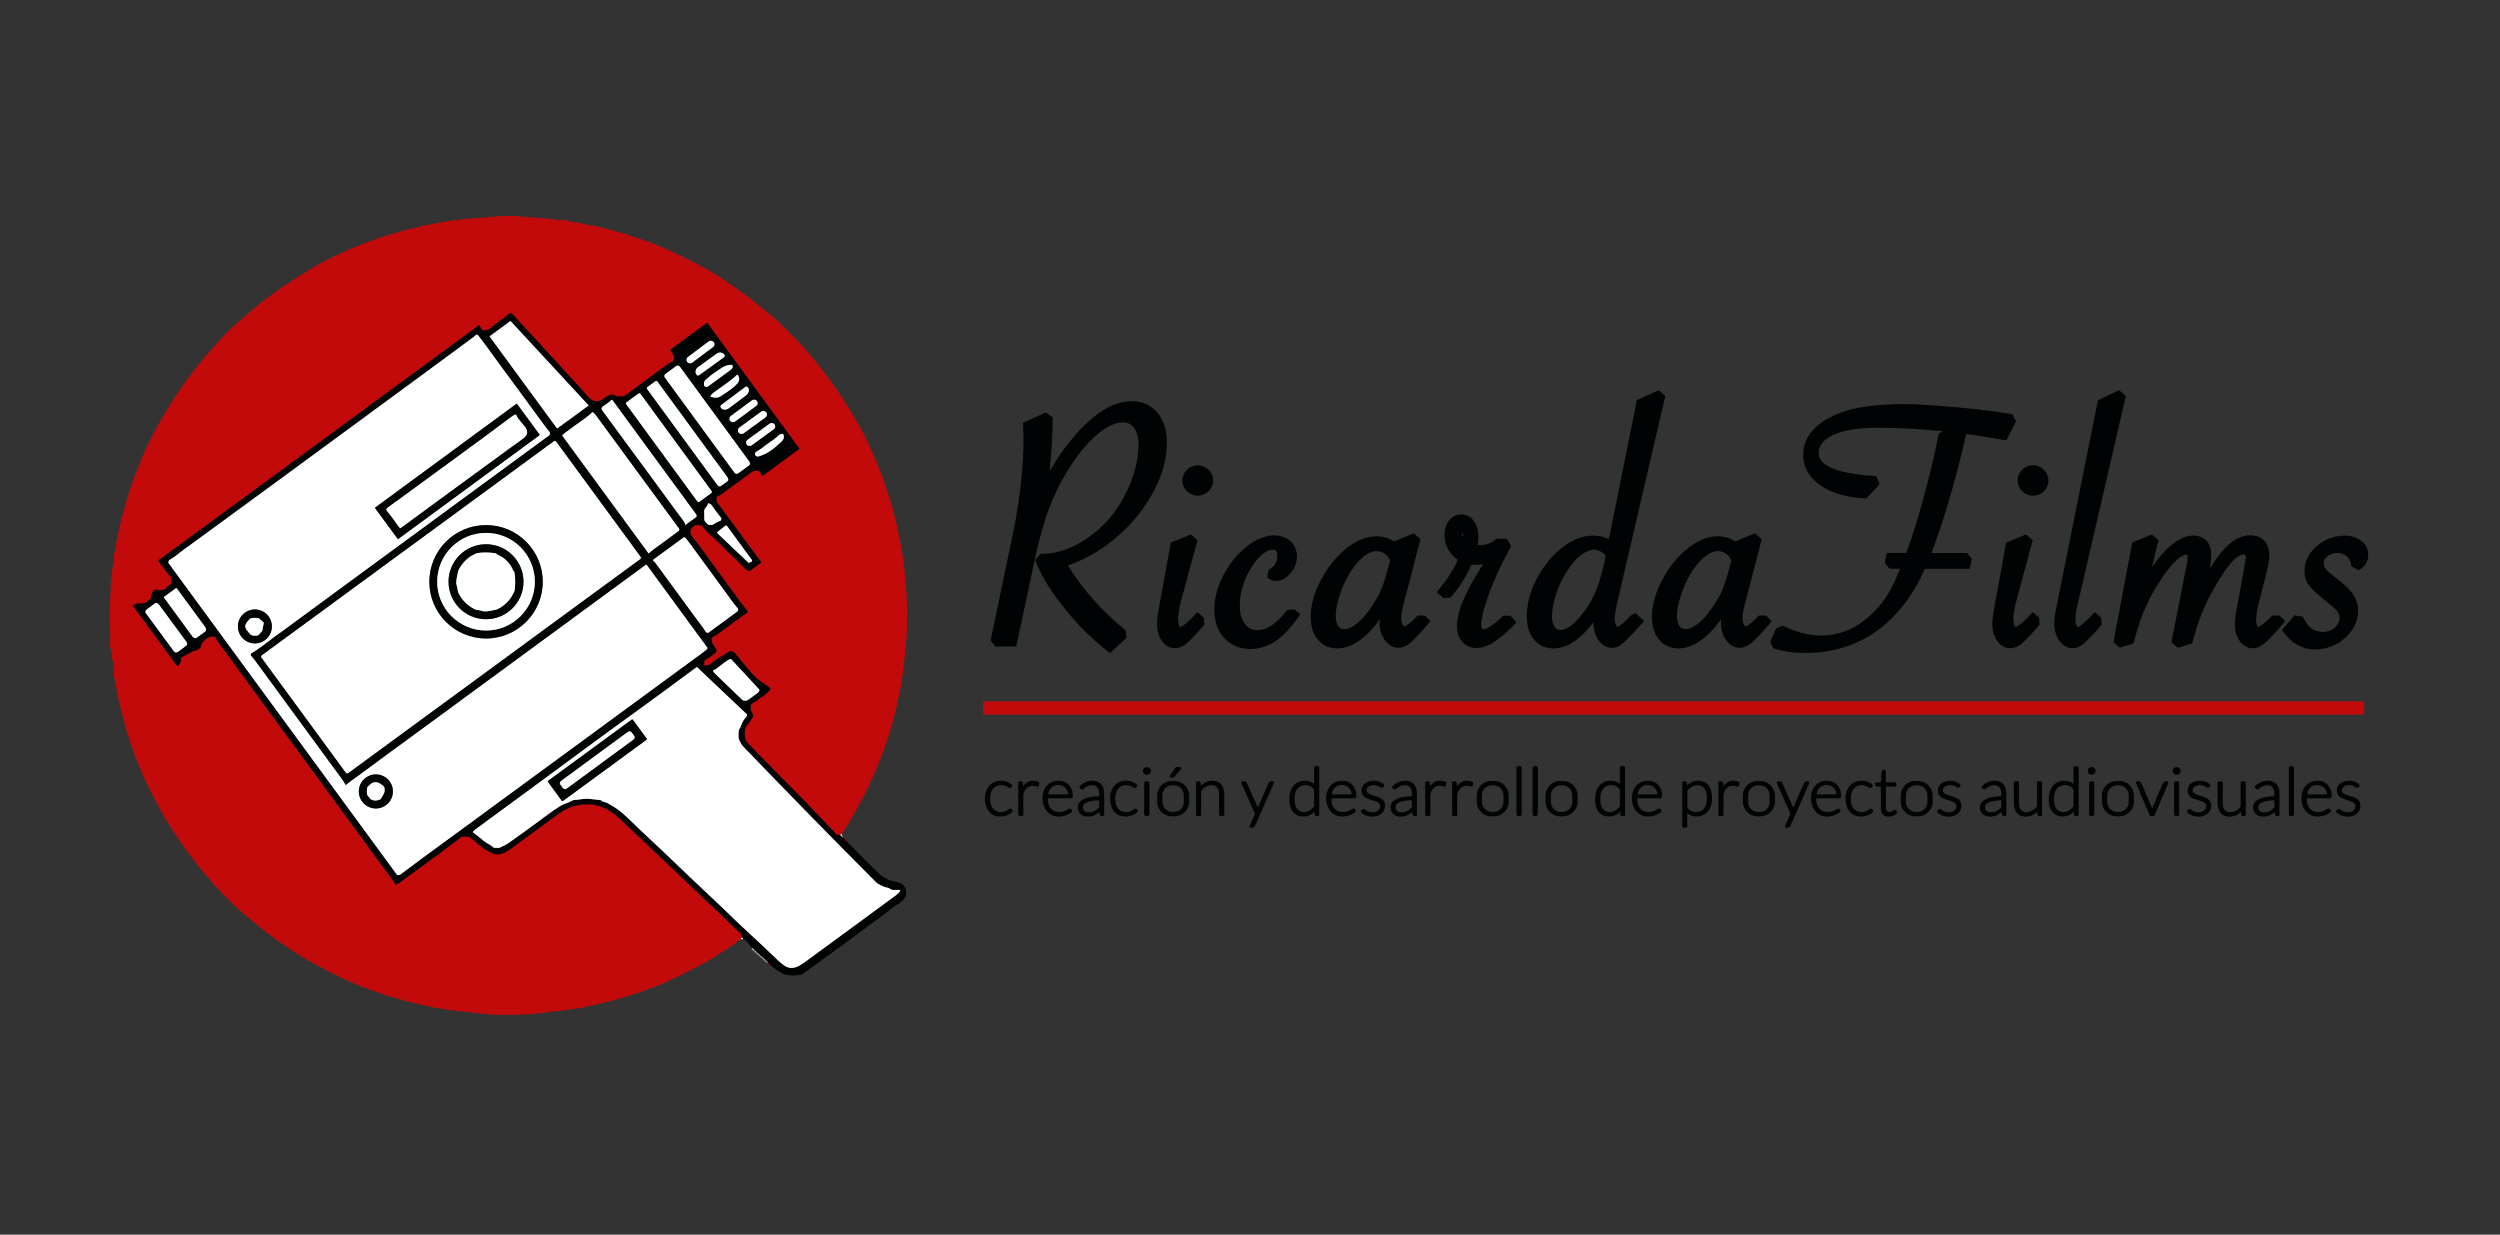 <svg xmlns="http://www.w3.org/2000/svg" id="Capa_1" data-name="Capa 1" viewBox="0 0 2247.96 1110.22"><rect x="0" y="0" width="2247.96" height="1110.22" fill="#333333" stroke="none"/><defs><style>      .cls-1 {        stroke: #e18585;      }      .cls-1, .cls-2, .cls-3 {        fill: none;        stroke-width: 2px;      }      .cls-2 {        stroke: #808181;      }      .cls-4 {        fill: #c20a0a;      }      .cls-5 {        fill: #fff;      }      .cls-3 {        stroke: #610707;      }      .cls-6 {        fill: #000303;      }    </style></defs><g><path class="cls-1" d="M756.74,749.74c-.64.18-1,.59-1.09,1.21"></path><path class="cls-3" d="M755.66,750.96l-3.6-.47c-.25-.03-.47-.18-.61-.4-.57-.9-.94-1.6-1.8-2.5-4.9-5.09-9.49-9.9-13.78-14.44-2.84-3.01-5.35-5.25-7.31-7.49-1.8-2.06-3.56-3.94-5.28-5.63-10.24-10.08-18.14-18.47-28.48-28.86-11.6-11.66-18.69-18.94-21.27-21.86-2.18-2.46-3.75-4.17-3.88-7.42-.15-3.43-.21-6.87,1.96-9.43,1.63-1.94,3.13-4.06,4.49-6.36,1.71-2.88.87-4.27-.78-6.73-.19-.29-.3-.63-.3-.98v-4.09c0-.48.22-.92.59-1.21,1.83-1.45,4.07-2.34,5.65-3.64,1.2-.99,3-2.29,5.4-3.88,1.98-1.32,3.76-3.12,5.39-4.75.56-.57.72-1.39.4-2.06-.17-.38-.56-.74-1.16-1.1-2.39-1.44-4.86-3.1-7.39-4.98-2.77-2.06-4.99-4.02-6.67-5.89-5.23-5.85-8.64-9.83-10.24-11.96-2.62-3.48-4.75-6.06-6.39-7.76-1.6-1.66-3.43-1.92-5.5-.78-2.79,1.54-4.17,2.84-7.35,4.51-2.09,1.1-5.22,3.32-9.4,6.66-1.06.84-2.65,1.22-4.76,1.13-.28-.01-.5-.25-.49-.53,0,0,0-.01,0-.02l.25-3.73c.02-.3.19-.57.45-.72,3.46-1.98,6.62-4.18,9.49-6.6.92-.77,1.48-2.17.53-3.41-1.22-1.6-2.31-3.38-3.27-5.35-.82-1.67-.85-3.35-.08-5.03.15-.33.42-.58.75-.72,1.37-.55,2.27-.98,2.7-1.29,14.79-10.77,24.18-17.65,28.19-20.63.29-.21.35-.62.14-.9,0,0,0-.01-.01-.02l-9.64-12.37s-.06-.09-.09-.13c-1.37-2.55-3.58-5.09-5.73-8.04-17.4-23.83-27.9-38.2-31.49-43.11-.45-.61-1.59-1.95-3.41-4.02-1.45-1.64-1.69-5.1.07-7.06,1.92-2.13,2.5-2.95,5.56-2.81,1.87.09,3.06.23,3.56.42.22.09.4.25.51.45l.87,1.62c.04.08.1.16.17.23,3.78,3.89,7.35,7.31,10.7,10.26,3.44,3.02,9.74,9.79,14.88,14.56,3.24,3.02,7.14,6.88,11.69,11.59.86.9,1.95,1.62,3.26,2.16.4.16.85.11,1.2-.15l10.23-7.5s.03-.05.02-.07c0,0,0,0,0,0l-39.86-54c-.18-.23-.28-.51-.31-.79l-.3-2.58c-.1-.88.39-1.73,1.21-2.07,3.48-1.48,5.95-3.85,8.8-5.87,7.54-5.32,14.24-10.24,20.11-14.77,2.77-2.15,4.63-2.7,7.82-2.14,1.62.28,2,2.85,3.21,3.98.26.24.66.26.95.05l32.45-23.78c.12-.09.15-.26.06-.39l-82.51-112.58c-.18-.25-.54-.31-.8-.12h0s-32.4,23.74-32.4,23.74c-.3.22-.37.65-.14.95.02.03.05.06.08.09,2.44,2.3,3.96,5.46,2.77,8.85-.13.37-.4.67-.75.83l-3.67,1.74s-.03.02-.04.03l-39.95,29.5c-.15.12-.34.18-.54.18h-6.22c-.13,0-.25-.04-.35-.1-1.51-.96-2.27-1.44-2.27-1.44-2.18-.8-5.92,1.19-7.36,2.3-1.78,1.37-3.02,2.2-3.71,2.5-4.51,1.92-8.39,1.05-11.65-2.62-7.36-8.28-14.93-16.59-22.72-24.93-2.08-2.22-4.37-5.19-6.45-7.24-7.24-7.15-15.64-17.44-23.96-25.93-5.38-5.51-9.9-10.69-14.79-16.12-.77-.85-1.54-1.32-2.31-1.4-.3-.03-.61.06-.84.27-3.2,2.8-7.01,5.7-11.43,8.7-4,2.72-6.63,7.24-12.06,6.67-.66-.07-1.25-.45-1.58-1.02l-1.87-3.23c-.24-.42-.77-.56-1.19-.32-.06.04-.12.08-.17.13-2.64,2.53-7.91,6.2-15.93,12.1-24.21,17.83-51.88,38.11-83.04,60.84-2.09,1.52-3.92,3.22-6.28,4.69-.02,0-1.37,1-4.06,2.97-14.22,10.42-27.93,20.5-41.13,30.26-4.31,3.19-9.2,6.72-14.67,10.6-2.12,1.5-4.37,3.42-6.48,4.94-11.33,8.2-21.71,15.77-31.14,22.72-2.12,1.56-3.5,2.59-4.14,3.09-2.61,1.99-11.16,8.23-25.64,18.72-2.51,1.82-3.9,3.16-5.94,4.52-1.49.98-3.01,2.06-4.58,3.23-11.71,8.71-23.65,17.46-35.85,26.24-3.06,2.2-5.87,4.72-8.51,6.16-.2.12-.28.38-.16.58.02.03.04.06.07.09,2.31,2.21,3.99,5.37,6.05,7.88,0,0,1.04,1.34,3.1,4,.98,1.27,2.56,1.79,2.83,3.68.12.85.19,2.34.19,4.46,0,.3-.17.57-.43.71l-2.09,1.08c-.42.22-.79.51-1.09.86l-1.86,2.17c-.2.23-.44.41-.72.53-2.74,1.17-5.5,1.27-8.26.28-.35-.12-.73-.05-1.01.19-1.94,1.65-2.89,3.68-2.86,6.09.03,2.08-1.97,2.63-3.17,3.91-2.84,3-6.63,2.41-9.97,2.41-.28,0-.56.07-.82.19l-2.65,1.37c-.08.04-.12.15-.07.23,0,0,0,.02.01.02l39.36,53.69c.24.33.69.42,1.04.2,2.68-1.64,2.61-3.93,2.88-6.66.04-.43.29-.8.67-1l10.5-5.4c.14-.07.29-.13.44-.16,4.29-.91,5.87-1.76,6.88-6.16.11-.48.34-.92.67-1.28,3.32-3.61,6.25-6.5,11.69-5.28.23.05.4.23.45.46.27,1.29,1.03,2.8,2.29,4.55,4.26,5.9,9.15,12.55,14.69,19.95,1.02,1.37,8.81,12.03,23.36,31.98,8.12,11.13,14.2,19.42,18.24,24.86,5.46,7.35,23.76,32.3,54.89,74.85,16.21,22.15,31.48,43.01,45.83,62.57.54.74,1.47,2.36,2.21,3.48.15.23.46.31.71.19,2.09-1.07,3.96-2.27,5.61-3.61,1.48-1.21,3.21-2.52,5.2-3.93,5.14-3.65,8.84-6.33,11.1-8.04,3.23-2.44,5.24-3.92,6.04-4.42,2.1-1.32,3.44-2.93,5.48-4.14,2.88-1.7,7.06-5.04,8.99-6.6,2.02-1.62,4.61-3.1,6.61-4.93.37-.34.77-.64,1.19-.92,2.25-1.43,3.98-2.71,5.19-3.84,1.65-1.55,3.02-2.41,4.09-2.61,2.14-.39,4-.39,5.57-.01.95.23,2.4,1.22,4.33,2.97,5.03,4.56,9.23,7.8,12.61,9.73,4.78,2.74,8.94,4.36,14.06,2.13,1.82-.79,4.39-2.18,6.38-3.63,10.63-7.72,25.6-18.66,44.92-32.83,1.65-1.21,4.4-2.7,8.24-4.46,2.82-1.3,6.71-2.12,9.14-2.53,8.75-1.47,16.93-.17,24.56,3.89,3.33,1.77,5.9,3.43,7.7,4.96,6.16,5.26,12.33,11.66,18.68,17.45,4.43,4.04,7.64,7.05,9.64,9.02,13.49,13.27,26.93,25.32,40.25,38.28,7.04,6.85,13.2,12.67,18.49,17.47,6.13,5.56,12.11,11.94,17.96,17.28,1.53,1.39,3.02,2.88,4.48,4.47.1.11.21.21.33.29l2.59,1.91c.32.24.58.56.75.93.48,1.07.7,2.22.68,3.44"></path><path class="cls-1" d="M667.13,843.09c-.92.43-1.24.84-.95,1.24"></path><path class="cls-2" d="M755.66,750.96c.32.36.71.67,1.17.93"></path><path class="cls-2" d="M757.33,752.32c.17.22.43.38.78.47"></path><path class="cls-3" d="M758.06,753.16c.12.07.2.16.25.25"></path><path class="cls-3" d="M758.81,754.03l.26.28"></path><path class="cls-3" d="M759.41,754.57c.7,1.07,1.55,1.91,2.55,2.51"></path><path class="cls-3" d="M692.18,867.28c-.3-.79-.91-1.48-1.83-2.06"></path><path class="cls-2" d="M690.34,865.22l-9.87-8.77s-.07-.07-.1-.1c-1.22-1.52-2.65-2.86-4.29-4.02"></path><path class="cls-2" d="M668.28,844.52c-.26-.64-.65-1.12-1.16-1.42"></path><path class="cls-1" d="M690.34,865.22c-.06.03-.13.07-.19.1"></path><path class="cls-2" d="M680.21,856.75c-.09-.38-.35-.61-.78-.7"></path><path class="cls-2" d="M679.34,856.01c-.56-.97-1.33-1.67-2.32-2.1"></path><path class="cls-2" d="M440.42,302.31c-.11.08-.13.24-.05.35l60.43,82.45c.08.11.24.13.35.05l27.89-20.43c.11-.08.14-.24.06-.35,0,0-.01-.02-.02-.03l-69.9-75.51c-.09-.09-.23-.11-.34-.03l-18.42,13.5"></path><path class="cls-2" d="M581.06,507.66c-3.67,2.66-73.12,53.6-208.36,152.82-16.86,12.37-29.79,21.75-52.14,38.29-2.94,2.17-6.04,4.21-9.12,6.92-.24.22-.61.2-.83-.05-.03-.04-.06-.08-.09-.12-1.46-2.84-3.3-5.19-5.18-7.77-21.48-29.41-39.82-54.45-55.04-75.11-10.85-14.74-17.68-24.05-20.48-27.95-1-1.39-2.32-3.01-3.96-4.86-.63-.71-.57-1.8.14-2.43.1-.09.21-.17.33-.23,5.12-2.78,10.15-6.92,15-10.43,3.12-2.26,5.44-4.42,8.4-6.29.52-.33,2.39-1.68,5.6-4.04,11.87-8.74,29.09-21.4,51.67-37.98,41.25-30.29,103.44-75.91,186.58-136.86,1.39-1.01,1.08-2.82-.13-3.99-.6-.59-3.87-4.92-9.79-12.99-10.13-13.81-16.93-23.35-22.42-30.65-4.57-6.08-12.4-16.76-23.48-32.04-3-4.13-5.67-7.64-8.02-10.53-.43-.53-1.22-.61-1.75-.18-.03.02-.05.05-.08.07-.7.67-1.51,1.36-2.44,2.06-9.14,6.87-56.17,41.45-141.1,103.76-18.01,13.21-32.3,23.69-42.89,31.46-45.6,33.44-70.99,52-76.18,55.68-2.58,1.84-5.11,3.8-7.57,5.87-.34.29-2.03,1.39-5.06,3.29-1,.63-1.36,1.59-1.07,2.89,0,.01,0,.03.01.04l205.37,280.23c.16.21.4.34.66.35,1.01.04,1.89-.22,2.63-.79,6.38-4.85,12.87-9.68,19.44-14.5,25.17-18.42,37.79-27.65,37.87-27.71,8.23-6.05,78.93-57.88,212.09-155.48,2.66-1.95,4.69-3.54,6.08-4.78.41-.36.48-.97.16-1.42l-54.63-74.54c-.05-.07-.14-.08-.21-.03"></path><path class="cls-2" d="M641.74,307.56c-1.02-1.36-2.95-1.64-4.32-.62l-18.9,14.14c-1.36,1.02-1.64,2.95-.62,4.32h0l.08.11c1.02,1.36,2.95,1.64,4.32.62l18.9-14.14c1.36-1.02,1.64-2.95.62-4.32l-.08-.11"></path><path class="cls-2" d="M628.55,337.36l22.48-16.22c.67-.48.82-1.42.34-2.09l-.21-.29c-1.46-2.03-4.48-2.35-6.74-.72,0,0,0,0,0,0l-16.72,12.06c-2.26,1.63-2.91,4.6-1.45,6.62,0,0,0,0,0,0l.21.29c.48.67,1.42.82,2.09.34,0,0,0,0,0,0"></path><path class="cls-2" d="M658.82,329.21c-.11-.69-.72-1.19-1.43-1.18-3.28.09-6.32,1.17-9.2,3.26-2.47,1.8-5.29,3.74-8.44,5.8-.36.24-2.08,1.69-5.16,4.36-1.38,1.19-1.97,3.06-1.51,4.83l.02.1c.3,1.16,1.48,1.86,2.64,1.56.3-.08.58-.22.82-.41,10.98-8.15,17.44-12.89,19.35-14.2,1.26-.86,3.2-2.27,2.91-4.12"></path><path class="cls-2" d="M610.94,329.27c-.58-.79-1.7-.97-2.49-.39l-10.51,7.69c-.79.58-.97,1.7-.39,2.49h0s63.27,86.44,63.27,86.44c.58.79,1.7.97,2.49.39l10.51-7.69c.79-.58.97-1.7.39-2.49h0s-63.27-86.44-63.27-86.44"></path><path class="cls-2" d="M638.88,356.66c2.62.97,5.1,1.14,7.42.51.27-.07.52-.19.75-.34,6.63-4.26,11.7-7.27,15.91-12.01,2.08-2.34,2.27-4.86.57-7.56-.16-.25-.49-.33-.74-.18-.03.02-.06.04-.08.06-1.99,1.84-3.84,3.4-5.53,4.68-3.94,2.97-9.1,6.7-15.49,11.19-1.19.84-2.16,1.96-2.91,3.36-.05.09-.01.21.08.27,0,0,.01,0,.02,0"></path><path class="cls-2" d="M589.42,342.74l-7.31,5.36c-.51.37-.63,1.09-.25,1.6l62.86,85.89c1.03,1.41,2.47,2.13,3.2,1.59l6.52-4.78c.73-.54.48-2.11-.55-3.53l-62.86-85.89c-.37-.51-1.09-.63-1.6-.25"></path><path class="cls-2" d="M670.19,347.94l-21.76,16.34c-.66.5-.8,1.44-.31,2.1l.45.59c1.38,1.84,4.55,1.79,7.08-.1,0,0,0,0,0,0l15.02-11.28c2.53-1.9,3.45-4.93,2.07-6.77l-.44-.59c-.5-.66-1.44-.8-2.11-.3,0,0,0,0,0,0"></path><path class="cls-2" d="M575.67,353.93c-.3-.41-.88-.5-1.29-.2h0s-11.23,8.22-11.23,8.22c-.41.3-.5.88-.2,1.29l64.35,87.92c.3.41.88.5,1.29.2h0s11.23-8.22,11.23-8.22c.41-.3.5-.88.2-1.29h0s-64.35-87.92-64.35-87.92"></path><path class="cls-2" d="M616.01,471.46c.02.22.22.37.44.35.07,0,.13-.03.19-.07l9.02-6.6c.8-.59.98-1.72.39-2.53l-75.4-102.89c-.17-.22-.48-.27-.71-.11,0,0-.02.02-.03.02-2.51,2.19-5.02,4.08-7.53,5.66-1.49.95-1.9,2.18-.85,3.59,4.99,6.72,10.51,14.24,16.55,22.56,4.06,5.59,8.31,11.39,12.77,17.39,3.21,4.33,6.86,9.27,10.94,14.83,8,10.89,16.88,23.02,26.64,36.39,2.64,3.62,5.38,6.8,7.36,10.11.09.15.14.31.16.48l.08.8"></path><path class="cls-2" d="M680.57,360.55c-1-1.36-2.92-1.64-4.27-.64l-19.15,14.17c-1.36,1-1.64,2.92-.64,4.27l.07.1c1,1.36,2.92,1.64,4.27.64,0,0,0,0,0,0l19.15-14.17c1.36-1,1.64-2.92.64-4.27h0s-.07-.1-.07-.1"></path><path class="cls-2" d="M688.96,370.76c-1.02-1.4-2.98-1.7-4.37-.68,0,0,0,0,0,0l-19.8,14.44c-1.4,1.02-1.7,2.98-.68,4.37h0s.07.1.07.1c1.02,1.4,2.98,1.7,4.37.68l19.8-14.44c1.4-1.02,1.7-2.98.68-4.37h0l-.07-.1"></path><path class="cls-2" d="M583.74,497.37c.9-1.06,2.18-2.19,3.85-3.39,7.39-5.31,14.93-10.85,22.6-16.6.67-.5.81-1.44.31-2.12-4.05-5.48-14.79-20.09-32.21-43.83-20.94-28.52-35.21-47.97-42.81-58.36-.5-.68-1.25-1.42-2.25-2.24-.21-.17-.51-.16-.71.02-2.54,2.32-4.86,4.2-6.94,5.66-5.58,3.91-11.01,8.04-19.34,14.04-.53.38-.65,1.12-.27,1.65,0,0,0,0,0,.01l77.05,105.14c.14.2.43.24.63.1.03-.02.06-.05.08-.07"></path><path class="cls-2" d="M696.39,381.56c-.98-1.34-2.86-1.63-4.2-.66h0l-20.06,14.63c-1.34.98-1.63,2.86-.66,4.2l.07.1c.98,1.34,2.86,1.63,4.2.66h0l20.06-14.63c1.34-.98,1.63-2.86.66-4.2l-.07-.1"></path><path class="cls-2" d="M704.58,391.24c-.49-1.47-2.23-1.3-3.27-.6-1.73,1.17-4.2,3.67-6.17,5.01-3.64,2.47-7.1,5-10.39,7.58-1.6,1.26-3.65,2.08-5.16,3.35-.67.57-.92,1.46-.63,2.2.63,1.56,1.84,2.05,3.64,1.49,7.25-2.27,12.54-6.3,18.08-11.36,2.56-2.35,5.02-4.31,3.9-7.66"></path><path class="cls-2" d="M500.02,397.11c-.44-.61-1.3-.74-1.91-.3,0,0,0,0,0,0l-262.67,192.51c-.61.44-.74,1.3-.3,1.91,0,0,0,0,0,0l75.95,103.62c.44.61,1.3.74,1.91.3h0s262.67-192.51,262.67-192.51c.61-.44.74-1.3.3-1.91h0s-75.95-103.62-75.95-103.62"></path><path class="cls-2" d="M637.24,452.58c-.25-.07-.5.07-.58.31-.5,1.53-1.32,2.88-2.47,4.05-.69.71-1.02,1.82-.99,3.33.09,4.46.13,6.74.13,6.85,0,.49.16.97.44,1.36,1.03,1.44,2.73,3.62,4.72,3.63,1.3,0,2.1-.09,2.41-.29,2.43-1.67,4.7-2.85,6.8-3.54.2-.07.37-.21.46-.39.52-1.01.6-1.74.23-2.21-3.53-4.43-6.23-8.05-8.09-10.88-.73-1.11-1.75-1.86-3.07-2.23"></path><path class="cls-2" d="M645.47,478.03c-.5.39-.59,1.12-.2,1.62.04.05.08.09.12.13l27.3,25.86c.33.31.82.41,1.24.23l1.62-.68c.59-.25.87-.92.62-1.51-.03-.08-.08-.16-.13-.23l-22.27-30.38c-.38-.51-1.1-.63-1.61-.25,0,0-.02.01-.03.02l-6.66,5.19"></path><path class="cls-2" d="M587.38,504.13c.97.86,1.82,1.78,2.55,2.76,5.95,8.05,17.59,23.94,34.91,47.69,2.99,4.1,5.38,7.3,7.17,9.59,1.06,1.36,1.78,2.85,2.7,4.09.61.81,1.75.98,2.57.39l25.68-18.82c.86-.63,1.05-1.84.42-2.7-.03-.04-.05-.07-.08-.1-3.73-4.4-6.63-8.6-10.03-13.24-17.65-24.04-28.85-39.35-33.6-45.93-.95-1.32-2.02-2.7-3.23-4.14-.5-.59-1.36-.7-1.97-.25l-27.05,19.82c-.24.18-.29.52-.12.76.02.03.05.06.08.09"></path><path class="cls-2" d="M158.13,528.96l-10.43,7.63c-.28.2-.34.59-.13.86,0,0,0,0,0,0l25.6,34.97c.97,1.33,2.57,1.8,3.58,1.07,0,0,0,0,0,0l7.77-5.69c1.01-.74,1.05-2.41.08-3.74,0,0,0,0,0,0l-25.6-34.97c-.2-.28-.59-.34-.86-.13,0,0,0,0,0,0"></path><path class="cls-2" d="M142.25,542.79c-.62-.84-1.81-1.02-2.65-.4h0l-8.23,6.07c-.84.62-1.02,1.81-.4,2.65l25.79,34.98c.62.84,1.81,1.02,2.65.4l8.23-6.07c.84-.62,1.02-1.81.4-2.65l-25.79-34.98"></path><path class="cls-2" d="M641.25,603.48c.44.81.93,1.48,1.47,2.02,3.22,3.19,11.49,11.15,24.79,23.87.18.17.39.3.63.38,1.9.61,3.29.42,5.13-.88,3.1-2.22,5.55-4,7.34-5.34,1.06-.79,1.78-1.63,2.15-2.5.17-.4.09-.86-.21-1.18l-25.05-27.05c-.15-.17-.38-.23-.6-.18-3.01.74-6.88,4.26-13.04,8.94-.17.13-.35.24-.55.32l-1.74.7c-.33.13-.49.5-.36.83,0,.02.02.05.03.07"></path><path class="cls-2" d="M425.35,748.48c2.66,1.87,5.83,4.36,9.5,7.47,1.15.98,3.23,2.34,6.25,4.08,1.01.58,1.72,1.16,2.46,1.83.28.25.63.41,1,.44,2.5.25,4.26.15,5.27-.31,2.5-1.13,5.6-2.64,7.97-4.31,11.13-7.85,22.25-15.93,33.35-24.23,4.85-3.63,8.82-6.37,11.89-8.23,2.55-1.55,5.58-2.93,9.08-4.14.45-.16.88-.36,1.28-.6,1.09-.65,1.75-.99,1.98-1.02,7.38-.97,11.9-1.38,13.56-1.23,4.06.38,7.72.77,10.98,1.17.44.05,1,.42,1.66,1.1.09.1.21.17.34.2l3.13.91c.38.1.74.25,1.09.44,6.52,3.49,11.85,7.16,17.6,12.73,8.34,8.07,19.37,18.52,33.1,31.33,1.17,1.09,8.83,8.41,22.96,21.95,14.68,14.06,26.76,24.95,39.77,37.78,3.1,3.06,8.57,8.19,16.4,15.39,5.77,5.31,13.41,12.53,22.94,21.66,2.06,1.97,5.25,4.86,7.74,6.13,6.9,3.52,12.63-.69,18.18-4.75,37.78-27.71,63.47-46.55,77.05-56.53,2.12-1.56,6.16-4.15,7.53-6.68.15-.28.05-.63-.23-.78-.08-.04-.18-.07-.27-.07h-6.33c-.3,0-.6-.08-.86-.22l-2.44-1.39c-.11-.06-.22-.1-.34-.13-3.27-.64-6.54-1.97-9.79-3.99-.47-.3-.91-.64-1.3-1.04-39.06-39.21-78.33-79.32-117.82-120.33-1.87-1.95-3.03-3.3-3.47-4.06-1.19-2.07-1.97-3.69-2.36-4.86-.22-.68-.23-2.9-.03-6.66.03-.52.19-1.03.46-1.48.76-1.25,1.55-3.02,2.37-5.31.25-.69,2.31-4.7,4.31-6.49.43-.39.55-.95.37-1.7-.03-.11-.09-.2-.16-.28l-44.74-42.38c-.08-.08-.21-.09-.31-.02-17.7,13.07-26.89,19.86-27.58,20.37-9.19,6.75-17.91,13.1-26.16,19.06-11.16,8.06-19.88,14.41-26.17,19.03-10.32,7.58-29.9,21.86-55.88,41.09-13.72,10.16-30.44,22.43-50.17,36.84-3.88,2.83-6.03,4.42-6.45,4.78-3.01,2.54-6.5,4.11-8.76,6.92-.13.15-.1.38.05.5,0,0,.02.01.02.02"></path><path class="cls-2" d="M464.99,363.32c-.18-.24-.52-.29-.76-.12h0s-126.73,93.09-126.73,93.09c-.24.18-.29.52-.12.76l20.1,27.36c.18.24.52.29.76.12h0l126.73-93.09c.24-.18.29-.52.12-.76h0l-20.1-27.36"></path><path class="cls-2" d="M244.47,563.29c0-8.43-6.84-15.27-15.27-15.27h0c-8.43,0-15.27,6.84-15.27,15.27h0c0,8.43,6.84,15.27,15.27,15.27s15.27-6.84,15.27-15.27"></path><path class="cls-2" d="M353.3,711.65c0-8.46-6.86-15.32-15.32-15.32h0c-8.46,0-15.32,6.86-15.32,15.32h0c0,8.46,6.86,15.32,15.32,15.32s15.32-6.86,15.32-15.32"></path><path class="cls-2" d="M464.25,373.3c-.22-.47-.78-.67-1.25-.45-.02,0-.04.02-.06.03-1.35.74-2.45,1.44-3.31,2.09-5.42,4.16-11.79,8.92-19.1,14.28-.7.51-7.75,5.68-21.17,15.53-41.44,30.39-65.07,47.65-70.92,51.8-1.18.83-1.33,1.79-.45,2.85,3.96,4.84,7.04,8.97,9.25,12.39.46.72,1.24,1.7,2.33,2.95.15.17.4.2.59.07,19.89-14.52,36.31-26.55,49.25-36.08,2.67-1.97,19.58-14.32,50.71-37.05,3.95-2.89,6.35-4.61,7.19-5.16,2-1.33,4.62-3.38,5.55-4.67,3.2-4.4-.99-8.49-4.2-12.13-1.96-2.21-3.43-4.36-4.4-6.45"></path><path class="cls-2" d="M488.02,523.13c0-28.16-22.83-50.98-50.98-50.98-28.16,0-50.98,22.83-50.98,50.98,0,28.16,22.83,50.98,50.98,50.98s50.98-22.83,50.98-50.98"></path><path class="cls-2" d="M480.9,523.06c0-24.23-19.65-43.88-43.88-43.88h0c-24.23,0-43.88,19.65-43.88,43.88s19.65,43.88,43.88,43.88,43.88-19.65,43.88-43.88"></path><path class="cls-2" d="M470.72,523.08c0-18.61-15.09-33.7-33.7-33.7h0c-18.61,0-33.7,15.09-33.7,33.7,0,18.61,15.09,33.7,33.7,33.7s33.7-15.09,33.7-33.7"></path><path class="cls-2" d="M418.26,541.66c2.4,2.42,5.25,4.45,8.53,6.1.63.32,1.31.52,2,.59,2.02.19,3.81.6,5.38,1.22.29.11.6.18.91.19,3.48.13,5.99-.58,11.03-1.58.32-.06.64-.17.94-.31,4.58-2.15,8.45-5.3,11.63-9.43,1.57-2.04,2.25-4,3.58-6.21.19-.32.32-.66.38-1.03.79-4.98.81-10.24.08-15.78-.22-1.6-1.41-2.32-1.93-3.69-.93-2.46-2.61-4.91-5.02-7.34s-4.85-4.12-7.31-5.08c-1.37-.53-2.08-1.72-3.67-1.95-5.54-.76-10.8-.77-15.78-.01-.37.06-.72.18-1.04.37-2.21,1.32-4.17,1.99-6.23,3.54-4.16,3.15-7.33,7.01-9.5,11.57-.14.3-.25.62-.31.94-1.03,5.03-1.76,7.54-1.65,11.02,0,.31.07.62.19.91.61,1.57,1.01,3.37,1.18,5.39.06.7.26,1.38.57,2.01,1.63,3.28,3.65,6.14,6.05,8.56"></path><path class="cls-2" d="M232.78,570.75l2.91-3.4c.09-.1.15-.22.17-.35l1.25-6.65c.06-.32-.06-.64-.3-.85l-4.11-3.52c-.09-.08-.19-.13-.31-.15-1.52-.31-6.65-.63-7.86.8-2.56,3.02-5.89,5.69-2.59,9.99,1.08,1.4,2.04,2.57,2.88,3.52,1.55,1.75,5.78,1.83,7.51.95.17-.09.33-.21.45-.35"></path><path class="cls-2" d="M569.11,647.27c-.26-.36-.77-.44-1.12-.17l-75.03,54.91c-.36.26-.44.77-.17,1.12h0s12.32,16.84,12.32,16.84c.26.36.77.44,1.12.17l75.03-54.91c.36-.26.44-.77.17-1.12h0s-12.32-16.84-12.32-16.84"></path><path class="cls-2" d="M567.64,658.17c-.6-.82-1.76-1-2.58-.4l-61.01,44.82c-.82.6-1,1.76-.4,2.58h0l2.82,3.84c.6.82,1.76,1,2.58.4l61.01-44.82c.82-.6,1-1.76.4-2.58h0l-2.82-3.84"></path><path class="cls-2" d="M344.94,706.97c-3.6-2.85-5.57-4.56-10.02-3.07-.38.13-1.72,1.22-4.02,3.27-.28.25-.48.59-.57.95-.54,2.25-.58,4.37-.13,6.36.09.39.27.75.54,1.06,1.37,1.58,2.14,2.47,2.32,2.67,2,2.21,6.24,1.79,8.59.74.32-.14.58-.36.76-.66,2.5-4,4.26-6.25,3.14-10.43-.09-.35-.3-.67-.59-.89"></path></g><path class="cls-4" d="M756.74,749.74c-.64.18-1,.59-1.09,1.21l-3.6-.47c-.25-.03-.47-.18-.61-.4-.57-.9-.94-1.6-1.8-2.5-4.9-5.09-9.49-9.9-13.78-14.44-2.84-3.01-5.35-5.25-7.31-7.49-1.8-2.06-3.56-3.94-5.28-5.63-10.24-10.08-18.14-18.47-28.48-28.86-11.6-11.66-18.69-18.94-21.27-21.86-2.18-2.46-3.75-4.17-3.88-7.42-.15-3.43-.21-6.87,1.96-9.43,1.63-1.94,3.13-4.06,4.49-6.36,1.71-2.88.87-4.27-.78-6.73-.19-.29-.3-.63-.3-.98v-4.09c0-.48.22-.92.59-1.21,1.83-1.45,4.07-2.34,5.65-3.64,1.2-.99,3-2.29,5.4-3.88,1.98-1.32,3.76-3.12,5.39-4.75.56-.57.72-1.39.4-2.06-.17-.38-.56-.74-1.16-1.1-2.39-1.44-4.86-3.1-7.39-4.98-2.77-2.06-4.99-4.02-6.67-5.89-5.23-5.85-8.64-9.83-10.24-11.96-2.62-3.48-4.75-6.06-6.39-7.76-1.6-1.66-3.43-1.92-5.5-.78-2.79,1.54-4.17,2.84-7.35,4.51-2.09,1.1-5.22,3.32-9.4,6.66-1.06.84-2.65,1.22-4.76,1.13-.28-.01-.5-.25-.49-.53,0,0,0-.01,0-.02l.25-3.73c.02-.3.19-.57.45-.72,3.46-1.98,6.62-4.18,9.49-6.6.92-.77,1.48-2.17.53-3.41-1.22-1.6-2.31-3.38-3.27-5.35-.82-1.67-.85-3.35-.08-5.03.15-.33.42-.58.75-.72,1.37-.55,2.27-.98,2.7-1.29,14.79-10.77,24.18-17.65,28.19-20.63.29-.21.35-.62.14-.9,0,0,0-.01-.01-.02l-9.64-12.37s-.06-.09-.09-.13c-1.37-2.55-3.58-5.09-5.73-8.04-17.4-23.83-27.9-38.2-31.49-43.11-.45-.61-1.59-1.95-3.41-4.02-1.45-1.64-1.69-5.1.07-7.06,1.92-2.13,2.5-2.95,5.56-2.81,1.87.09,3.06.23,3.56.42.22.09.4.25.51.45l.87,1.62c.04.08.1.16.17.23,3.78,3.89,7.35,7.31,10.7,10.26,3.44,3.02,9.74,9.79,14.88,14.56,3.24,3.02,7.14,6.88,11.69,11.59.86.9,1.95,1.62,3.26,2.16.4.16.85.11,1.2-.15l10.23-7.5s.03-.05.02-.07c0,0,0,0,0,0l-39.86-54c-.18-.23-.28-.51-.31-.79l-.3-2.58c-.1-.88.39-1.73,1.21-2.07,3.48-1.48,5.95-3.85,8.8-5.87,7.54-5.32,14.24-10.24,20.11-14.77,2.77-2.15,4.63-2.7,7.82-2.14,1.62.28,2,2.85,3.21,3.98.26.24.66.26.95.05l32.45-23.78c.12-.09.15-.26.06-.39l-82.51-112.58c-.18-.25-.54-.31-.8-.12h0s-32.4,23.74-32.4,23.74c-.3.22-.37.65-.14.95.02.03.05.06.08.09,2.44,2.3,3.96,5.46,2.77,8.85-.13.37-.4.67-.75.83l-3.67,1.74s-.03.02-.04.03l-39.95,29.5c-.15.12-.34.18-.54.18h-6.22c-.13,0-.25-.04-.35-.1-1.51-.96-2.27-1.44-2.27-1.44-2.18-.8-5.92,1.19-7.36,2.3-1.78,1.37-3.02,2.2-3.71,2.5-4.51,1.92-8.39,1.05-11.65-2.62-7.36-8.28-14.93-16.59-22.72-24.93-2.08-2.22-4.37-5.19-6.45-7.24-7.24-7.15-15.64-17.44-23.96-25.93-5.38-5.51-9.9-10.69-14.79-16.12-.77-.85-1.54-1.32-2.31-1.4-.3-.03-.61.06-.84.27-3.2,2.8-7.01,5.7-11.43,8.7-4,2.72-6.63,7.24-12.06,6.67-.66-.07-1.25-.45-1.58-1.02l-1.87-3.23c-.24-.42-.77-.56-1.19-.32-.06.04-.12.08-.17.13-2.64,2.53-7.91,6.2-15.93,12.1-24.21,17.83-51.88,38.11-83.04,60.84-2.09,1.52-3.92,3.22-6.28,4.69-.02,0-1.37,1-4.06,2.97-14.22,10.42-27.93,20.5-41.13,30.26-4.31,3.19-9.2,6.72-14.67,10.6-2.12,1.5-4.37,3.42-6.48,4.94-11.33,8.2-21.71,15.77-31.14,22.72-2.12,1.56-3.5,2.59-4.14,3.09-2.61,1.99-11.16,8.23-25.64,18.72-2.51,1.82-3.9,3.16-5.94,4.52-1.49.98-3.01,2.06-4.58,3.23-11.71,8.71-23.65,17.46-35.85,26.24-3.06,2.2-5.87,4.72-8.51,6.16-.2.12-.28.38-.16.58.02.03.04.06.07.09,2.31,2.21,3.99,5.37,6.05,7.88,0,0,1.04,1.34,3.1,4,.98,1.27,2.56,1.79,2.83,3.68.12.85.19,2.34.19,4.46,0,.3-.17.57-.43.71l-2.09,1.08c-.42.22-.79.51-1.09.86l-1.86,2.17c-.2.23-.44.41-.72.53-2.74,1.17-5.5,1.27-8.26.28-.35-.12-.73-.05-1.01.19-1.94,1.65-2.89,3.68-2.86,6.09.03,2.08-1.97,2.63-3.17,3.91-2.84,3-6.63,2.41-9.97,2.41-.28,0-.56.07-.82.19l-2.65,1.37c-.08.04-.12.15-.07.23,0,0,0,.02.01.02l39.36,53.69c.24.33.69.42,1.04.2,2.68-1.64,2.61-3.93,2.88-6.66.04-.43.29-.8.67-1l10.5-5.4c.14-.07.29-.13.44-.16,4.29-.91,5.87-1.76,6.88-6.16.11-.48.34-.92.67-1.28,3.32-3.61,6.25-6.5,11.69-5.28.23.05.4.23.45.46.27,1.29,1.03,2.8,2.29,4.55,4.26,5.9,9.15,12.55,14.69,19.95,1.02,1.37,8.81,12.03,23.36,31.98,8.12,11.13,14.2,19.42,18.24,24.86,5.46,7.35,23.76,32.3,54.89,74.85,16.21,22.15,31.48,43.01,45.83,62.57.54.74,1.47,2.36,2.21,3.48.15.23.46.31.71.19,2.09-1.07,3.96-2.27,5.61-3.61,1.48-1.21,3.21-2.52,5.2-3.93,5.14-3.65,8.84-6.33,11.1-8.04,3.23-2.44,5.24-3.92,6.04-4.42,2.1-1.32,3.44-2.93,5.48-4.14,2.88-1.7,7.06-5.04,8.99-6.6,2.02-1.62,4.61-3.1,6.61-4.93.37-.34.77-.64,1.19-.92,2.25-1.43,3.98-2.71,5.19-3.84,1.65-1.55,3.02-2.41,4.09-2.61,2.14-.39,4-.39,5.57-.01.95.23,2.4,1.22,4.33,2.97,5.03,4.56,9.23,7.8,12.61,9.73,4.78,2.74,8.94,4.36,14.06,2.13,1.82-.79,4.39-2.18,6.38-3.63,10.63-7.72,25.6-18.66,44.92-32.83,1.65-1.21,4.4-2.7,8.24-4.46,2.82-1.3,6.71-2.12,9.14-2.53,8.75-1.47,16.93-.17,24.56,3.89,3.33,1.77,5.9,3.43,7.7,4.96,6.16,5.26,12.33,11.66,18.68,17.45,4.43,4.04,7.64,7.05,9.64,9.02,13.49,13.27,26.93,25.32,40.25,38.28,7.04,6.85,13.2,12.67,18.49,17.47,6.13,5.56,12.11,11.94,17.96,17.28,1.53,1.39,3.02,2.88,4.48,4.47.1.11.21.21.33.29l2.59,1.91c.32.24.58.56.75.93.48,1.07.7,2.22.68,3.44-.92.43-1.24.84-.95,1.24-1.61,1.05-3.12,2.15-4.53,3.31-1.8,1.49-3.3,2.61-4.49,3.35-8.73,5.5-16.6,10.81-23.58,14.66-16.88,9.29-33.67,17.6-51.53,24.1-19.82,7.23-40.11,12.77-60.86,16.63-1.92.36-7.6,1.18-17.03,2.48-4.05.55-8.13.63-11.86,1.29-4.26.75-6.72.74-11.54,1.45-1.47.21-3.75.4-6.84.54-8.55.41-17.69.52-27.45.34-5.26-.1-11.6-.64-19.03-1.62-8.16-1.07-15.55-1.91-22.16-2.5-2.35-.21-4.64-.6-6.86-1.16-2.83-.72-5.96-.47-9.2-1.49-.51-.16-3.37-.77-8.57-1.83-3.03-.62-5.89-1.26-8.59-1.92-23.92-5.82-46.53-13.81-67.82-23.98-4-1.91-10.94-5.53-20.79-10.85-22.85-12.34-43.96-27.85-63.23-44.48-4.82-4.16-7.7-6.69-8.63-7.58-4.49-4.3-9.44-9.25-14.85-14.87-2.82-2.92-5.23-5.65-7.24-8.19-3.03-3.85-6.18-7-9.64-11.37-8.25-10.43-13.97-17.98-17.16-22.66-5.35-7.83-10.07-15.16-14.17-21.98-6.43-10.69-11.92-21.96-17.65-33.8-2.24-4.64-4.13-8.89-5.68-12.75-5.31-13.31-9.31-24.69-12.01-34.14-1.49-5.2-4.01-15.23-7.58-30.09-1.16-4.82-1.09-9.44-2.48-14.25-.89-3.09-1.21-6.21-.95-9.38,0-.05,0-.1,0-.16l-.82-7.15c0-.11-.04-.23-.08-.34-.47-1.11-.71-1.84-.7-2.19.06-3.71-.54-7.22-1.83-10.53-.22-.57-.16-1.89.19-3.96.01-.11.02-.23.03-.34.15-3.52.12-6.87-.09-10.05-.27-3.94-.39-7.06-.37-9.35.06-6.36-.27-11.42.37-17.01.15-1.31.27-3.86.34-7.65.02-1.15.79-2.44.22-3.43-.19-.33-.27-.8-.22-1.43.29-3.76.68-6.7,1.15-8.81.06-.26.09-.53.08-.8-.06-3.75.5-7.76,1.68-12.04.07-.25.09-.51.07-.77-.37-3.91.05-7.35,1.27-10.34.25-.62.41-1.27.47-1.93.26-3.08.54-5.38.84-6.91,3.6-18.45,8.53-36.62,14.77-54.51,1.27-3.63,4.25-11.14,8.94-22.54.84-2.04,3.24-7.07,7.2-15.1,2.55-5.17,5.15-10.09,7.81-14.77,12.53-22.05,27.01-43.08,43.6-61.91,8.03-9.11,12.34-14.34,19.74-21.38,2.75-2.62,8.42-7.64,17-15.06,13.21-11.42,27.79-22.12,43.72-32.08,9.06-5.67,18.33-11.39,27.7-16.07,23.93-11.96,48.8-21.12,74.61-27.49,1.71-.42,3.25-.74,4.64-.95.54-.08,1.08-.23,1.59-.42,2.26-.88,3.71-1.32,4.35-1.33,1.68-.02,3.17-.21,4.49-.57,1.55-.42,2.78-.72,3.7-.89,6.09-1.15,12.38-2.25,18.88-3.29,2.73-.44,5.78.33,8.22-.95.23-.12.49-.17.75-.15,1.94.15,4.09-.05,6.46-.59.39-.09.79-.13,1.18-.13,2.38.01,4.07-.04,5.06-.16,4.36-.53,7.33-.63,13.94-1.04,1.97-.12,3.93-.72,5.87-.78,5.79-.21,11.87-.16,18.26.13.4.02,1.1.18,2.12.48.14.04.28.07.43.08l20.79,1.42c.08,0,.16.02.24.03,1.48.33,3.69.7,5.61.61,1.24-.05,2.46.14,3.66.59.47.17.96.26,1.46.25,3.16-.03,6.06.15,8.71.57.73.11,1.62.39,2.68.83.38.16.77.26,1.18.29,4.81.37,9.56,1.26,14.25,2.68.65.19,1.31.34,1.98.43,1.45.21,2.7.06,4.67.52,12.1,2.8,24.62,6.34,37.58,10.6,7.61,2.51,14.95,5.29,22.02,8.35,12.31,5.33,24.06,10.97,35.25,16.92,7.41,3.94,14.5,8.21,21.28,12.8,2.95,1.99,8.29,5.74,16.03,11.23,8.59,6.1,15.27,11.73,24.01,18.81,9.62,7.79,15.75,14.58,28.02,26.9,3.53,3.55,7.07,7.94,10.23,11.71,9.83,11.72,18.55,23.31,26.18,34.78,11.24,16.89,22.07,35.61,30.17,54.84,4.46,10.59,7.02,16.89,7.68,18.91,1.96,6,4.28,13.06,6.96,21.16,4.24,12.82,6.57,25.52,9.33,39.32.74,3.68,1.3,7.01,1.71,9.97.79,5.77,1.39,8.99,1.73,13.4.65,8.17,1.07,13.41,1.25,15.7.25,2.97,1.13,5.98.55,8.73-.07.33-.07.68,0,1.02l.26,1.18c.12.54.17,1.1.14,1.65-.22,5.95.54,11.04.04,17.13-.14,1.71-.16,4.51-.04,8.41,0,.36-.05.88-.18,1.56-.09.49-.12.99-.07,1.49.27,3.14-.66,6.13-.68,9.15,0,.87-.21,2.67-.62,5.4-.2,1.36-.05,3.2-.16,4.2-1.25,12.27-2.39,21.15-3.42,26.66-2.41,12.87-5.52,27.02-9.45,40.23-7.12,23.95-16.78,47.06-28.97,69.33-2.79,5.09-6.07,10.76-9.82,17-1.63,2.7-3.4,5.39-5.32,8.06Z"></path><path class="cls-6" d="M755.66,750.96c.32.36.71.67,1.17.93.02.07.04.15.06.24.01.12.11.21.24.21.07,0,.14,0,.2-.01.17.22.43.38.78.47-.56-.03-.57.09-.04.37.12.07.2.16.25.25.05.24.22.45.5.63l.26.28c.12.28.24.37.34.27.7,1.07,1.55,1.91,2.55,2.51,12.29,12.68,21.71,22.15,28.28,28.4,2.05,1.95,4.92,3.76,8.6,5.43,2.79,1.26,5.47,1.5,8.74,2.41,4.89,1.36,7.31,4.66,7.25,9.88-.04,3.5-1.56,4.93-4.11,7.32-3.05,2.85-6.57,4.05-10.01,7.06-1.36,1.19-2.23,1.93-2.62,2.22-10.42,7.61-20.71,15.21-30.85,22.8-7.13,5.34-14.82,10.95-23.07,16.83-7.48,5.34-15.35,11.34-21.93,16.05-.89.64-2.04,1.06-3.45,1.25-5.02.69-10.96.67-15.2-1.4-3.01-1.47-6.81-4.16-11.41-8.06-.3-.79-.91-1.48-1.83-2.06l-9.87-8.77s-.07-.07-.1-.1c-1.22-1.52-2.65-2.86-4.29-4.02-1.33-1.98-3.11-4.11-5.34-6.39-.78-.79-1.6-1.27-2.45-1.42-.26-.64-.65-1.12-1.16-1.42.02-1.22-.2-2.37-.68-3.44-.17-.37-.42-.69-.75-.93l-2.59-1.91c-.12-.08-.23-.18-.33-.29-1.46-1.59-2.95-3.09-4.48-4.47-5.85-5.34-11.83-11.72-17.96-17.28-5.29-4.8-11.45-10.62-18.49-17.47-13.32-12.96-26.76-25.02-40.25-38.28-2-1.97-5.22-4.98-9.64-9.02-6.35-5.79-12.53-12.19-18.68-17.45-1.8-1.53-4.36-3.18-7.7-4.96-7.62-4.06-15.81-5.36-24.56-3.89-2.43.41-6.32,1.22-9.14,2.53-3.84,1.76-6.59,3.24-8.24,4.46-19.32,14.17-34.29,25.11-44.92,32.83-1.99,1.45-4.56,2.84-6.38,3.63-5.13,2.23-9.29.6-14.06-2.13-3.38-1.93-7.58-5.17-12.61-9.73-1.93-1.74-3.38-2.73-4.33-2.97-1.57-.38-3.43-.37-5.57.01-1.07.19-2.44,1.06-4.09,2.61-1.21,1.13-2.94,2.41-5.19,3.84-.42.27-.82.58-1.19.92-2,1.83-4.59,3.31-6.61,4.93-1.92,1.56-6.11,4.9-8.99,6.6-2.04,1.21-3.38,2.82-5.48,4.14-.79.5-2.81,1.97-6.04,4.42-2.26,1.71-5.96,4.39-11.1,8.04-1.99,1.41-3.72,2.72-5.2,3.93-1.65,1.34-3.53,2.55-5.61,3.61-.25.13-.56.05-.71-.19-.74-1.12-1.67-2.74-2.21-3.48-14.35-19.57-29.63-40.42-45.83-62.57-31.13-42.54-49.43-67.49-54.89-74.85-4.04-5.44-10.12-13.73-18.24-24.86-14.55-19.95-22.34-30.61-23.36-31.98-5.53-7.4-10.43-14.05-14.69-19.95-1.26-1.74-2.02-3.26-2.29-4.55-.05-.23-.23-.41-.45-.46-5.44-1.21-8.38,1.67-11.69,5.28-.33.36-.56.8-.67,1.28-1.01,4.4-2.59,5.25-6.88,6.16-.15.03-.3.08-.44.16l-10.5,5.4c-.38.2-.63.57-.67,1-.28,2.73-.2,5.02-2.88,6.66-.34.21-.8.13-1.04-.2l-39.36-53.69c-.06-.08-.04-.18.04-.24,0,0,.01,0,.02-.01l2.65-1.37c.26-.13.54-.19.82-.19,3.35,0,7.13.59,9.97-2.41,1.21-1.28,3.2-1.83,3.17-3.91-.03-2.4.92-4.43,2.86-6.09.28-.24.67-.31,1.01-.19,2.77.98,5.52.89,8.26-.28.28-.12.53-.3.72-.53l1.86-2.17c.3-.35.67-.65,1.09-.86l2.09-1.08c.27-.14.43-.41.43-.71,0-2.13-.07-3.61-.19-4.46-.28-1.89-1.85-2.41-2.83-3.68-2.06-2.66-3.09-3.99-3.1-4-2.06-2.5-3.74-5.66-6.05-7.88-.17-.17-.17-.43,0-.6.03-.03.06-.05.09-.07,2.64-1.45,5.46-3.96,8.51-6.16,12.19-8.78,24.14-17.53,35.85-26.24,1.57-1.17,3.1-2.24,4.58-3.23,2.04-1.36,3.43-2.71,5.94-4.52,14.49-10.49,23.04-16.73,25.64-18.72.65-.5,2.03-1.53,4.14-3.09,9.43-6.94,19.81-14.51,31.14-22.72,2.1-1.52,4.36-3.44,6.48-4.94,5.47-3.88,10.36-7.41,14.67-10.6,13.2-9.75,26.91-19.84,41.13-30.26,2.69-1.97,4.04-2.96,4.06-2.97,2.36-1.47,4.19-3.17,6.28-4.69,31.15-22.73,58.83-43.01,83.04-60.84,8.02-5.9,13.29-9.57,15.93-12.1.35-.34.9-.33,1.23.02.05.05.09.11.13.17l1.87,3.23c.33.58.92.96,1.58,1.02,5.43.57,8.06-3.95,12.06-6.67,4.42-3.01,8.23-5.91,11.43-8.7.23-.2.54-.3.84-.27.77.08,1.54.55,2.31,1.4,4.9,5.43,9.41,10.61,14.79,16.12,8.32,8.5,16.72,18.78,23.96,25.93,2.09,2.06,4.37,5.02,6.45,7.24,7.79,8.34,15.36,16.65,22.72,24.93,3.26,3.67,7.14,4.54,11.65,2.62.69-.3,1.93-1.13,3.71-2.5,1.45-1.1,5.18-3.09,7.36-2.3,0,0,.76.48,2.27,1.44.1.07.22.1.35.1h6.22c.19,0,.38-.06.54-.18l39.95-29.5s.03-.02.04-.03l3.67-1.74c.35-.17.62-.47.75-.83,1.19-3.39-.33-6.55-2.77-8.85-.27-.26-.28-.69-.02-.96.03-.03.06-.05.09-.08l32.4-23.74c.26-.19.61-.13.8.12h0s82.51,112.58,82.51,112.58c.09.12.06.3-.06.39l-32.45,23.78c-.29.21-.69.19-.95-.05-1.21-1.13-1.59-3.7-3.21-3.98-3.19-.56-5.05,0-7.82,2.14-5.86,4.53-12.56,9.45-20.11,14.77-2.85,2.01-5.32,4.39-8.8,5.87-.82.34-1.31,1.19-1.21,2.07l.3,2.58c.03.28.14.56.31.79l39.86,54s.01.06-.01.07c0,0,0,0,0,0l-10.23,7.5c-.35.26-.8.31-1.2.15-1.31-.54-2.39-1.26-3.26-2.16-4.55-4.71-8.44-8.57-11.69-11.59-5.13-4.77-11.44-11.54-14.88-14.56-3.35-2.96-6.92-6.38-10.7-10.26-.07-.07-.13-.15-.17-.23l-.87-1.62c-.11-.21-.29-.37-.51-.45-.5-.19-1.69-.34-3.56-.42-3.06-.14-3.64.68-5.56,2.81-1.77,1.97-1.52,5.43-.07,7.06,1.82,2.07,2.96,3.41,3.41,4.02,3.59,4.9,14.09,19.27,31.49,43.11,2.15,2.95,4.36,5.49,5.73,8.04.02.04.05.09.09.13l9.64,12.37c.22.28.17.68-.11.9,0,0-.01,0-.02.01-4.01,2.98-13.41,9.86-28.19,20.63-.43.31-1.33.74-2.7,1.29-.33.13-.6.39-.75.72-.77,1.68-.74,3.36.08,5.03.96,1.97,2.05,3.75,3.27,5.35.95,1.24.39,2.65-.53,3.41-2.87,2.41-6.04,4.61-9.49,6.6-.27.15-.44.42-.45.72l-.25,3.73c-.02.28.19.52.47.54,0,0,.01,0,.02,0,2.12.09,3.7-.29,4.76-1.13,4.18-3.34,7.32-5.56,9.4-6.66,3.17-1.67,4.55-2.97,7.35-4.51,2.07-1.14,3.9-.88,5.5.78,1.63,1.69,3.76,4.28,6.39,7.76,1.6,2.13,5.01,6.11,10.24,11.96,1.68,1.87,3.9,3.84,6.67,5.89,2.53,1.88,4.99,3.54,7.39,4.98.6.35.98.72,1.16,1.1.32.67.16,1.5-.4,2.06-1.63,1.62-3.41,3.43-5.39,4.75-2.4,1.59-4.2,2.89-5.4,3.88-1.58,1.3-3.82,2.2-5.65,3.64-.37.29-.59.74-.59,1.21v4.09c0,.35.1.69.3.98,1.65,2.46,2.5,3.85.78,6.73-1.36,2.3-2.86,4.42-4.49,6.36-2.17,2.56-2.11,6.01-1.96,9.43.13,3.26,1.7,4.96,3.88,7.42,2.58,2.92,9.67,10.2,21.27,21.86,10.34,10.39,18.24,18.79,28.48,28.86,1.72,1.69,3.48,3.57,5.28,5.63,1.96,2.24,4.47,4.48,7.31,7.49,4.29,4.54,8.88,9.35,13.78,14.44.86.89,1.22,1.59,1.8,2.5.14.22.36.36.61.4l3.6.47ZM440.42,302.31c-.11.08-.13.24-.05.35l60.43,82.45c.08.11.24.13.35.05l27.89-20.43c.11-.08.14-.24.06-.35,0,0-.01-.02-.02-.03l-69.9-75.51c-.09-.09-.23-.11-.34-.03l-18.42,13.5ZM581.06,507.66c-3.67,2.66-73.12,53.6-208.36,152.82-16.86,12.37-29.79,21.75-52.14,38.29-2.94,2.17-6.04,4.21-9.12,6.92-.24.22-.61.2-.83-.05-.03-.04-.06-.08-.09-.12-1.46-2.84-3.3-5.19-5.18-7.77-21.48-29.41-39.82-54.45-55.04-75.11-10.85-14.74-17.68-24.05-20.48-27.95-1-1.39-2.32-3.01-3.96-4.86-.63-.71-.57-1.8.14-2.43.1-.09.21-.17.33-.23,5.12-2.78,10.15-6.92,15-10.43,3.12-2.26,5.44-4.42,8.4-6.29.52-.33,2.39-1.68,5.6-4.04,11.87-8.74,29.09-21.4,51.67-37.98,41.25-30.29,103.44-75.91,186.58-136.86,1.39-1.01,1.08-2.82-.13-3.99-.6-.59-3.87-4.92-9.79-12.99-10.13-13.81-16.93-23.35-22.42-30.65-4.57-6.08-12.4-16.76-23.48-32.04-3-4.13-5.67-7.64-8.02-10.53-.43-.53-1.22-.61-1.75-.18-.03.02-.05.05-.08.07-.7.67-1.51,1.36-2.44,2.06-9.14,6.87-56.17,41.45-141.1,103.76-18.01,13.21-32.3,23.69-42.89,31.46-45.6,33.44-70.99,52-76.18,55.68-2.58,1.84-5.11,3.8-7.57,5.87-.34.29-2.03,1.39-5.06,3.29-1,.63-1.36,1.59-1.07,2.89,0,.01,0,.03.01.04l205.37,280.23c.16.21.4.34.66.35,1.01.04,1.89-.22,2.63-.79,6.38-4.85,12.87-9.68,19.44-14.5,25.17-18.42,37.79-27.65,37.87-27.71,8.23-6.05,78.93-57.88,212.09-155.48,2.66-1.95,4.69-3.54,6.08-4.78.41-.36.48-.97.16-1.42l-54.63-74.54c-.05-.07-.14-.08-.21-.03ZM641.74,307.56c-1.02-1.36-2.95-1.64-4.32-.62l-18.9,14.14c-1.36,1.02-1.64,2.95-.62,4.32h0l.08.11c1.02,1.36,2.95,1.64,4.32.62l18.9-14.14c1.36-1.02,1.64-2.95.62-4.32l-.08-.11ZM628.55,337.36l22.48-16.22c.67-.48.82-1.42.34-2.09l-.21-.29c-1.46-2.03-4.48-2.35-6.74-.72,0,0,0,0,0,0l-16.72,12.06c-2.26,1.63-2.91,4.6-1.45,6.62,0,0,0,0,0,0l.21.29c.48.67,1.42.82,2.09.34,0,0,0,0,0,0ZM658.82,329.21c-.11-.69-.72-1.19-1.43-1.18-3.28.09-6.32,1.17-9.2,3.26-2.47,1.8-5.29,3.74-8.44,5.8-.36.24-2.08,1.69-5.16,4.36-1.38,1.19-1.97,3.06-1.51,4.83l.02.1c.3,1.16,1.48,1.86,2.64,1.56.3-.08.58-.22.82-.41,10.98-8.15,17.44-12.89,19.35-14.2,1.26-.86,3.2-2.27,2.91-4.12ZM610.94,329.27c-.58-.79-1.7-.97-2.49-.39l-10.51,7.69c-.79.58-.97,1.7-.39,2.49h0s63.27,86.44,63.27,86.44c.58.79,1.7.97,2.49.39l10.51-7.69c.79-.58.97-1.7.39-2.49h0s-63.27-86.44-63.27-86.44ZM638.88,356.66c2.62.97,5.1,1.14,7.42.51.27-.07.52-.19.75-.34,6.63-4.26,11.7-7.27,15.91-12.01,2.08-2.34,2.27-4.86.57-7.56-.16-.25-.49-.33-.74-.18-.03.02-.06.04-.08.06-1.99,1.84-3.84,3.4-5.53,4.68-3.94,2.97-9.1,6.7-15.49,11.19-1.19.84-2.16,1.96-2.91,3.36-.05.09-.01.21.08.27,0,0,.01,0,.02,0ZM589.42,342.74l-7.31,5.36c-.51.37-.63,1.09-.25,1.6l62.86,85.89c1.03,1.41,2.47,2.13,3.2,1.59l6.52-4.78c.73-.54.48-2.11-.55-3.53l-62.86-85.89c-.37-.51-1.09-.63-1.6-.25ZM670.19,347.94l-21.76,16.34c-.66.5-.8,1.44-.31,2.1l.45.59c1.38,1.84,4.55,1.79,7.08-.1,0,0,0,0,0,0l15.02-11.28c2.53-1.9,3.45-4.93,2.07-6.77l-.44-.59c-.5-.66-1.44-.8-2.11-.3,0,0,0,0,0,0ZM575.67,353.93c-.3-.41-.88-.5-1.29-.2h0s-11.23,8.22-11.23,8.22c-.41.3-.5.88-.2,1.29l64.35,87.92c.3.41.88.5,1.29.2h0s11.23-8.22,11.23-8.22c.41-.3.5-.88.2-1.29h0s-64.35-87.92-64.35-87.92ZM616.01,471.46c.02.22.22.37.44.35.07,0,.13-.03.19-.07l9.02-6.6c.8-.59.98-1.72.39-2.53l-75.4-102.89c-.17-.22-.48-.27-.71-.11,0,0-.02.02-.03.02-2.51,2.19-5.02,4.08-7.53,5.66-1.49.95-1.9,2.18-.85,3.59,4.99,6.72,10.51,14.24,16.55,22.56,4.06,5.59,8.31,11.39,12.77,17.39,3.21,4.33,6.86,9.27,10.94,14.83,8,10.89,16.88,23.02,26.64,36.39,2.64,3.62,5.38,6.8,7.36,10.11.09.15.14.31.16.48l.08.8ZM680.57,360.55c-1-1.36-2.92-1.64-4.27-.64l-19.15,14.17c-1.36,1-1.64,2.92-.64,4.27l.07.1c1,1.36,2.92,1.64,4.27.64,0,0,0,0,0,0l19.15-14.17c1.36-1,1.64-2.92.64-4.27h0s-.07-.1-.07-.1ZM688.96,370.76c-1.02-1.4-2.98-1.7-4.37-.68,0,0,0,0,0,0l-19.8,14.44c-1.4,1.02-1.7,2.98-.68,4.37h0s.07.1.07.1c1.02,1.4,2.98,1.7,4.37.68l19.8-14.44c1.4-1.02,1.7-2.98.68-4.37h0l-.07-.1ZM583.74,497.37c.9-1.06,2.18-2.19,3.85-3.39,7.39-5.31,14.93-10.85,22.6-16.6.67-.5.81-1.44.31-2.12-4.05-5.48-14.79-20.09-32.21-43.83-20.94-28.52-35.21-47.97-42.81-58.36-.5-.68-1.25-1.42-2.25-2.24-.21-.17-.51-.16-.71.02-2.54,2.32-4.86,4.2-6.94,5.66-5.58,3.91-11.01,8.04-19.34,14.04-.53.38-.65,1.12-.27,1.65,0,0,0,0,0,.01l77.05,105.14c.14.2.43.24.63.1.03-.02.06-.05.08-.07ZM696.39,381.56c-.98-1.34-2.86-1.63-4.2-.66h0l-20.06,14.63c-1.34.98-1.63,2.86-.66,4.2l.07.1c.98,1.34,2.86,1.63,4.2.66h0l20.06-14.63c1.34-.98,1.63-2.86.66-4.2l-.07-.1ZM704.58,391.24c-.49-1.47-2.23-1.3-3.27-.6-1.73,1.17-4.2,3.67-6.17,5.01-3.64,2.47-7.1,5-10.39,7.58-1.6,1.26-3.65,2.08-5.16,3.35-.67.57-.92,1.46-.63,2.2.63,1.56,1.84,2.05,3.64,1.49,7.25-2.27,12.54-6.3,18.08-11.36,2.56-2.35,5.02-4.31,3.9-7.66ZM500.02,397.11c-.44-.61-1.3-.74-1.91-.3,0,0,0,0,0,0l-262.67,192.51c-.61.44-.74,1.3-.3,1.91,0,0,0,0,0,0l75.95,103.62c.44.61,1.3.74,1.91.3h0s262.67-192.51,262.67-192.51c.61-.44.74-1.3.3-1.91h0s-75.95-103.62-75.95-103.62ZM637.24,452.58c-.25-.07-.5.07-.58.31-.5,1.53-1.32,2.88-2.47,4.05-.69.71-1.02,1.82-.99,3.33.09,4.46.13,6.74.13,6.85,0,.49.16.97.44,1.36,1.03,1.44,2.73,3.62,4.72,3.63,1.3,0,2.1-.09,2.41-.29,2.43-1.67,4.7-2.85,6.8-3.54.2-.07.37-.21.46-.39.52-1.01.6-1.74.23-2.21-3.53-4.43-6.23-8.05-8.09-10.88-.73-1.11-1.75-1.86-3.07-2.23ZM645.47,478.03c-.5.39-.59,1.12-.2,1.62.04.05.08.09.12.13l27.3,25.86c.33.31.82.41,1.24.23l1.62-.68c.59-.25.87-.92.62-1.51-.03-.08-.08-.16-.13-.23l-22.27-30.38c-.38-.51-1.1-.63-1.61-.25,0,0-.02.01-.03.02l-6.66,5.19ZM587.38,504.13c.97.86,1.82,1.78,2.55,2.76,5.95,8.05,17.59,23.94,34.91,47.69,2.99,4.1,5.38,7.3,7.17,9.59,1.06,1.36,1.78,2.85,2.7,4.09.61.81,1.75.98,2.57.39l25.68-18.82c.86-.63,1.05-1.84.42-2.7-.03-.04-.05-.07-.08-.1-3.73-4.4-6.63-8.6-10.03-13.24-17.65-24.04-28.85-39.35-33.6-45.93-.95-1.32-2.02-2.7-3.23-4.14-.5-.59-1.36-.7-1.97-.25l-27.05,19.82c-.24.18-.29.52-.12.76.02.03.05.06.08.09ZM158.13,528.96l-10.43,7.63c-.28.2-.34.59-.13.86,0,0,0,0,0,0l25.6,34.97c.97,1.33,2.57,1.8,3.58,1.07,0,0,0,0,0,0l7.77-5.69c1.01-.74,1.05-2.41.08-3.74,0,0,0,0,0,0l-25.6-34.97c-.2-.28-.59-.34-.86-.13,0,0,0,0,0,0ZM142.25,542.79c-.62-.84-1.81-1.02-2.65-.4h0l-8.23,6.07c-.84.62-1.02,1.81-.4,2.65l25.79,34.98c.62.84,1.81,1.02,2.65.4l8.23-6.07c.84-.62,1.02-1.81.4-2.65l-25.79-34.98ZM641.25,603.48c.44.81.93,1.48,1.47,2.02,3.22,3.19,11.49,11.15,24.79,23.87.18.17.39.3.63.38,1.9.61,3.29.42,5.13-.88,3.1-2.22,5.55-4,7.34-5.34,1.06-.79,1.78-1.63,2.15-2.5.17-.4.09-.86-.21-1.18l-25.05-27.05c-.15-.17-.38-.23-.6-.18-3.01.74-6.88,4.26-13.04,8.94-.17.13-.35.24-.55.32l-1.74.7c-.33.13-.49.5-.36.83,0,.02.02.05.03.07ZM425.35,748.48c2.66,1.87,5.83,4.36,9.5,7.47,1.15.98,3.23,2.34,6.25,4.08,1.01.58,1.72,1.16,2.46,1.83.28.25.63.41,1,.44,2.5.25,4.26.15,5.27-.31,2.5-1.13,5.6-2.64,7.97-4.31,11.13-7.85,22.25-15.93,33.35-24.23,4.85-3.63,8.82-6.37,11.89-8.23,2.55-1.55,5.58-2.93,9.08-4.14.45-.16.88-.36,1.28-.6,1.09-.65,1.75-.99,1.98-1.02,7.38-.97,11.9-1.38,13.56-1.23,4.06.38,7.72.77,10.98,1.17.44.05,1,.42,1.66,1.1.09.1.21.17.34.2l3.13.91c.38.1.74.25,1.09.44,6.52,3.49,11.85,7.16,17.6,12.73,8.34,8.07,19.37,18.52,33.1,31.33,1.17,1.09,8.83,8.41,22.96,21.95,14.68,14.06,26.76,24.95,39.77,37.78,3.1,3.06,8.57,8.19,16.4,15.39,5.77,5.31,13.41,12.53,22.94,21.66,2.06,1.97,5.25,4.86,7.74,6.13,6.9,3.52,12.63-.69,18.18-4.75,37.78-27.71,63.47-46.55,77.05-56.53,2.12-1.56,6.16-4.15,7.53-6.68.15-.28.05-.63-.23-.78-.08-.04-.18-.07-.27-.07h-6.33c-.3,0-.6-.08-.86-.22l-2.44-1.39c-.11-.06-.22-.1-.34-.13-3.27-.64-6.54-1.97-9.79-3.99-.47-.3-.91-.64-1.3-1.04-39.06-39.21-78.33-79.32-117.82-120.33-1.87-1.95-3.03-3.3-3.47-4.06-1.19-2.07-1.97-3.69-2.36-4.86-.22-.68-.23-2.9-.03-6.66.03-.52.19-1.03.46-1.48.76-1.25,1.55-3.02,2.37-5.31.25-.69,2.31-4.7,4.31-6.49.43-.39.55-.95.37-1.7-.03-.11-.09-.2-.16-.28l-44.74-42.38c-.08-.08-.21-.09-.31-.02-17.7,13.07-26.89,19.86-27.58,20.37-9.19,6.75-17.91,13.1-26.16,19.06-11.16,8.06-19.88,14.41-26.17,19.03-10.32,7.58-29.9,21.86-55.88,41.09-13.72,10.16-30.44,22.43-50.17,36.84-3.88,2.83-6.03,4.42-6.45,4.78-3.01,2.54-6.5,4.11-8.76,6.92-.13.15-.1.38.05.5,0,0,.02.01.02.02Z"></path><path class="cls-5" d="M440.42,302.31l18.42-13.5c.1-.08.25-.06.34.03l69.9,75.51c.1.1.09.26-.01.36,0,0-.02.02-.03.02l-27.89,20.43c-.11.08-.27.06-.35-.05l-60.43-82.45c-.08-.11-.06-.27.05-.35Z"></path><path class="cls-5" d="M581.27,507.69l54.63,74.54c.32.44.25,1.06-.16,1.42-1.39,1.23-3.42,2.82-6.08,4.78-133.16,97.6-203.86,149.43-212.09,155.48-.07.05-12.7,9.29-37.87,27.71-6.58,4.81-13.06,9.65-19.44,14.5-.75.57-1.62.83-2.63.79-.26-.01-.5-.14-.66-.35l-205.37-280.23s-.02-.02-.01-.04c-.29-1.3.06-2.26,1.07-2.89,3.03-1.91,4.72-3.01,5.06-3.29,2.46-2.07,4.99-4.03,7.57-5.87,5.19-3.69,30.58-22.25,76.18-55.68,10.59-7.77,24.88-18.25,42.89-31.46,84.93-62.31,131.96-96.89,141.1-103.76.93-.7,1.75-1.39,2.44-2.06.49-.48,1.28-.46,1.75.03.03.03.05.05.07.08,2.35,2.89,5.02,6.4,8.02,10.53,11.08,15.28,18.91,25.96,23.48,32.04,5.49,7.3,12.3,16.84,22.42,30.65,5.93,8.07,9.19,12.4,9.79,12.99,1.21,1.17,1.52,2.98.13,3.99-83.14,60.95-145.33,106.57-186.58,136.86-22.58,16.57-39.8,29.23-51.67,37.98-3.21,2.36-5.08,3.71-5.6,4.04-2.96,1.87-5.28,4.03-8.4,6.29-4.85,3.52-9.88,7.65-15,10.43-.84.45-1.15,1.5-.69,2.33.06.12.14.23.23.33,1.64,1.85,2.97,3.47,3.96,4.86,2.8,3.9,9.63,13.22,20.48,27.95,15.21,20.67,33.56,45.71,55.04,75.11,1.88,2.57,3.72,4.93,5.18,7.77.15.29.5.4.79.26.05-.02.09-.05.12-.09,3.09-2.71,6.19-4.75,9.12-6.92,22.35-16.54,35.28-25.92,52.14-38.29,135.24-99.22,204.69-150.16,208.36-152.82.07-.05.16-.04.21.03ZM464.99,363.32c-.18-.24-.52-.29-.76-.12h0s-126.73,93.09-126.73,93.09c-.24.18-.29.52-.12.76l20.1,27.36c.18.24.52.29.76.12h0l126.73-93.09c.24-.18.29-.52.12-.76h0l-20.1-27.36ZM244.47,563.29c0-8.43-6.84-15.27-15.27-15.27h0c-8.43,0-15.27,6.84-15.27,15.27h0c0,8.43,6.84,15.27,15.27,15.27s15.27-6.84,15.27-15.27ZM353.3,711.65c0-8.46-6.86-15.32-15.32-15.32h0c-8.46,0-15.32,6.86-15.32,15.32h0c0,8.46,6.86,15.32,15.32,15.32s15.32-6.86,15.32-15.32Z"></path><rect class="cls-5" x="614.97" y="313.38" width="29.78" height="6.3" rx="3.15" ry="3.15" transform="translate(-64.1 440.38) rotate(-36.8)"></rect><path class="cls-5" d="M628.55,337.36c-.67.49-1.61.34-2.09-.33,0,0,0,0,0,0l-.21-.29c-1.46-2.03-.81-4.99,1.45-6.62,0,0,0,0,0,0l16.72-12.06c2.26-1.63,5.28-1.31,6.74.71,0,0,0,0,0,0l.21.29c.48.67.33,1.6-.34,2.09l-22.48,16.22Z"></path><path class="cls-5" d="M658.82,329.21c.29,1.85-1.65,3.26-2.91,4.12-1.92,1.32-8.37,6.05-19.35,14.2-.93.75-2.29.6-3.04-.34-.19-.24-.33-.52-.41-.82l-.02-.1c-.45-1.77.13-3.64,1.51-4.83,3.08-2.67,4.8-4.12,5.16-4.36,3.15-2.06,5.96-3.99,8.44-5.8,2.88-2.09,5.92-3.17,9.2-3.26.71-.02,1.32.49,1.43,1.18Z"></path><rect class="cls-5" x="627.59" y="322.05" width="16.59" height="110.68" rx="2.39" ry="2.39" transform="translate(-100.14 448.41) rotate(-36.2)"></rect><path class="cls-5" d="M638.88,356.66c-.1-.04-.15-.16-.11-.26,0,0,0-.01,0-.02.75-1.4,1.71-2.52,2.91-3.36,6.39-4.49,11.55-8.22,15.49-11.19,1.69-1.28,3.54-2.84,5.53-4.68.22-.2.56-.19.76.03.02.03.05.05.06.08,1.7,2.7,1.51,5.22-.57,7.56-4.21,4.74-9.28,7.74-15.91,12.01-.23.15-.49.26-.75.34-2.33.64-4.8.47-7.42-.51Z"></path><path class="cls-5" d="M589.42,342.74c.51-.37,1.23-.26,1.6.25l62.86,85.89c1.03,1.41,1.28,2.99.55,3.53l-6.52,4.78c-.73.53-2.16-.18-3.2-1.59l-62.86-85.89c-.37-.51-.26-1.23.25-1.6l7.31-5.36Z"></path><path class="cls-5" d="M670.19,347.94c.66-.5,1.61-.37,2.11.3,0,0,0,0,0,0l.44.59c1.38,1.84.45,4.87-2.07,6.77l-15.02,11.28c-2.53,1.9-5.7,1.95-7.08.11,0,0,0,0,0,0l-.45-.59c-.49-.67-.36-1.6.31-2.1l21.76-16.34Z"></path><path class="cls-6" d="M1432.26,560.14c-4.38,5.79-9.08,10.68-14.09,14.65-8.83,7.01-20.38,10.84-30.97,6.3-8.14-3.48-12.83-11.89-13.9-20.6-1.08-8.79.1-17.83,2.7-25.99,5.98-18.77,18.82-37.05,36.1-47.13,10.59-6.18,23.09-7.77,34.36-2.77.1.04.21,0,.25-.09,0-.01.01-.03.01-.04l25.12-124.41c.05-.23.2-.43.42-.52l18.97-8.49c.13-.06.29-.04.4.05l5.39,4.62c.24.2.34.52.27.82-3.05,12.87-17.53,75.12-43.43,186.74-.81,3.5-1.44,7.35-1.86,11.54-.29,2.86.12,5.46,1.21,7.82.32.69,1.14,1,1.84.69,3.76-1.65,6.22-4.72,9.98-8.54,1.74-1.77,3.11-2.41,5.26-3.38.24-.11.53-.06.72.13l7.11,6.73c.13.12.14.33.02.46-4.6,5.34-9.67,10.76-15.22,16.27-3.58,3.54-6.25,5.68-8.01,6.42-7.07,2.95-13.94-.01-18.02-6.42-2.94-4.62-4-9.38-4.17-14.73,0-.14-.12-.26-.27-.25-.08,0-.15.04-.2.1ZM1443.49,499.39c-.35-.65-.83-1.21-1.43-1.68-15.21-12.18-31.61,12.02-37.23,23.1-4.78,9.41-8.43,20.24-9.2,30.76-.31,4.17-.03,8.61,2.21,11.98,4.75,7.15,14.9-.4,18.76-4.42,9.59-9.97,16.49-21.25,20.72-33.85.84-2.5,2.03-6.65,3.57-12.45,1.39-5.23,2.31-9.44,2.75-12.65.03-.28-.02-.56-.15-.8Z"></path><path class="cls-6" d="M1883.24,550.7c.16-.17.43-.19.6-.04l5.28,4.52s.08.1.09.17l.65,5.71c.03.26-.04.51-.21.71-6.45,7.63-11.74,13.25-15.84,16.87-7.91,6.96-17.57,5.04-22.98-3.86-5.19-8.55-3.99-17.64-2.08-27.12,20.3-101.04,32.83-163.43,37.58-187.17.07-.36.31-.67.64-.82l18.12-8.68c.2-.09.43-.07.59.07l5.51,4.72c.2.18.29.45.23.71-1.81,7.53-16.54,71.27-44.19,191.22-.72,3.14-1.07,6.48-1.04,10.02.02,2.15.47,3.95,1.35,5.39.32.54,1.03.72,1.57.4,5.33-3.14,9.62-7.85,14.11-12.83Z"></path><rect class="cls-5" x="593.6" y="347.15" width="15.77" height="110.8" rx="1.24" ry="1.24" transform="translate(-121.64 432.95) rotate(-36.2)"></rect><path class="cls-5" d="M616.01,471.46l-.08-.8c-.01-.17-.07-.33-.16-.48-1.97-3.31-4.72-6.49-7.36-10.11-9.75-13.37-18.63-25.5-26.64-36.39-4.08-5.56-7.73-10.5-10.94-14.83-4.45-6-8.71-11.8-12.77-17.39-6.04-8.32-11.56-15.84-16.55-22.56-1.05-1.42-.64-2.65.85-3.59,2.51-1.58,5.02-3.47,7.53-5.66.21-.18.53-.16.71.05,0,0,.02.02.02.03l75.4,102.89c.59.81.42,1.93-.39,2.53l-9.02,6.6c-.18.13-.42.09-.55-.09-.04-.06-.07-.12-.07-.19Z"></path><rect class="cls-5" x="653.61" y="366.39" width="29.93" height="6.23" rx="3.12" ry="3.12" transform="translate(-88.65 470.16) rotate(-36.5)"></rect><path class="cls-6" d="M960.46,508.35c-.1.04-.16.15-.12.26,0,.01,0,.02.02.03,13.88,22.22,31.06,41.52,51.55,57.89.14.11.23.27.25.45l.67,5.85c.05.43-.11.86-.43,1.16l-13.99,12.95c-.17.16-.42.18-.6.04-1.56-1.07-3.98-2.98-7.24-5.72-18.34-15.37-34.24-33.37-47.71-54.02-4.77-7.31-8.68-14.9-11.72-22.78-.19-.5-.1-1.06.25-1.47l3.98-4.64c.21-.25.52-.39.84-.38,13.15.31,25.86-4.37,37.12-11.25,14.82-9.05,26.61-21.17,35.35-36.35,8.87-15.38,15.51-34.22,15-52.1-.22-7.99-3.25-17.3-12.17-18.34-8.15-.95-17.03,4.31-23.1,9.23-6.94,5.62-13.25,12.28-18.95,19.99-14,18.94-24.38,39.92-31.15,62.92-2.86,9.72-5.18,18.7-6.95,26.96-6.69,31.24-12.53,58.58-17.52,82.02-.02.13-.14.22-.27.22h-18.15c-.28,0-.55-.13-.72-.35l-3.69-4.74c-.15-.19-.2-.43-.16-.66,3.15-14.66,9.97-47.34,20.46-98.03,3.15-15.24,5.61-31.78,7.38-49.63,1.61-16.32,2.02-32.1,1.22-47.35-.01-.24.12-.46.34-.56l19.7-8.81c.24-.11.52-.09.74.06l5.62,3.81c.18.12.28.32.28.53-.13,15.55-1.03,31.31-2.69,47.28-.01.12.07.23.2.23.09,0,.17-.04.21-.11,7.57-13.21,16.42-25.27,26.56-36.17,12.96-13.94,30.91-27.81,50.77-25.81,15.48,1.56,25.06,14.23,26.99,28.77,2.18,16.35-1.86,32.91-9.02,47.64-12.18,25.06-31.94,45.91-55.75,60.12-7.56,4.51-15.36,8.12-23.4,10.84Z"></path><path class="cls-6" d="M485.09,390.68c.18.24.13.58-.12.76h0l-126.73,93.09c-.24.18-.58.13-.76-.12h0s-20.1-27.36-20.1-27.36c-.18-.24-.13-.58.12-.76l126.73-93.09c.24-.18.58-.13.76.12h0s20.1,27.36,20.1,27.36ZM464.25,373.3c-.22-.47-.78-.67-1.25-.45-.02,0-.04.02-.06.03-1.35.74-2.45,1.44-3.31,2.09-5.42,4.16-11.79,8.92-19.1,14.28-.7.51-7.75,5.68-21.17,15.53-41.44,30.39-65.07,47.65-70.92,51.8-1.18.83-1.33,1.79-.45,2.85,3.96,4.84,7.04,8.97,9.25,12.39.46.72,1.24,1.7,2.33,2.95.15.17.4.2.59.07,19.89-14.52,36.31-26.55,49.25-36.08,2.67-1.97,19.58-14.32,50.71-37.05,3.95-2.89,6.35-4.61,7.19-5.16,2-1.33,4.62-3.38,5.55-4.67,3.2-4.4-.99-8.49-4.2-12.13-1.96-2.21-3.43-4.36-4.4-6.45Z"></path><path class="cls-6" d="M1737.26,497.23h31.08c.28,0,.55.13.73.36l3.6,4.62c.19.24.26.55.2.85l-1.61,7.96c-.05.24-.26.42-.51.42h-39.54c-.27,0-.51.16-.61.4-8.82,20.48-22.29,39.55-39.95,53.21-22.07,17.08-48.84,23.83-76.64,21.69-6.49-.5-12.84-1.72-19.04-3.64-.26-.08-.47-.26-.58-.51l-2.37-5.31c-.1-.24-.1-.51,0-.74l5.06-11.44c.02-.06.07-.1.13-.13l5.34-2.21c.32-.13.68-.12.99.04,11.13,5.73,24.67,9.43,37.14,8.62,11.8-.76,22.27-4.25,31.42-10.46,12.78-8.68,22.68-20.14,29.69-34.36,2.44-4.96,4.68-9.9,6.69-14.82.06-.15-.01-.31-.16-.37-.03-.01-.07-.02-.1-.02h-8.82c-.27,0-.52-.12-.69-.34l-3.72-4.77c-.12-.16-.17-.36-.13-.56l1.65-8.19c.04-.2.21-.34.42-.34h16.76c.26,0,.48-.16.57-.4,5.3-14.51,10.02-29.47,14.17-44.89,5.52-20.52,10.98-41.17,14.8-61.93.04-.25.21-.46.45-.56l3.06-1.27c.07-.04.11-.12.07-.2-.02-.04-.05-.06-.09-.08-.3-.09-1.04-.19-2.21-.31-18.86-1.9-37.27-2.86-55.22-2.89-12.59-.01-26.49.83-38.51,5.39-5.93,2.25-13.56,7-15.08,13.67-1.38,6.1.66,10.84,6.11,14.23,4.65,2.9,9.87,5,15.67,6.3,9.22,2.08,18.87,3.33,28.98,3.76.41.02.77.27.93.66l2.56,6.19c.15.36.08.77-.19,1.04l-11.31,11.93c-.2.22-.5.33-.8.32-7.39-.27-14.63-1.34-21.72-3.19-17.56-4.6-35.3-16.66-34.53-37.23.52-13.8,9.27-23.85,20.85-30.66,12.07-7.1,26.03-10.47,39.91-12.09,13.92-1.62,28.18-2.04,42.78-1.27,22.25,1.18,44.27,3.17,66.07,5.96,4.87.63,10.91,1.57,18.11,2.82.27.05.5.22.62.46l2.81,5.46c.15.28.15.62,0,.9l-8.22,16.22c-.12.23-.37.36-.63.32l-35.33-5.67c-.21-.03-.42.1-.46.31-4.89,21.82-10.6,43.59-17.13,65.31-4.22,14.02-8.84,27.64-13.88,40.87-.07.19.03.4.22.47.04.02.08.02.13.02Z"></path><rect class="cls-5" x="661.18" y="376.68" width="30.76" height="6.38" rx="3.19" ry="3.19" transform="translate(-93.91 471.57) rotate(-36.1)"></rect><path class="cls-5" d="M583.03,497.34l-77.05-105.14c-.39-.53-.28-1.27.25-1.65,0,0,0,0,.01,0,8.32-6,13.76-10.14,19.34-14.04,2.08-1.46,4.39-3.34,6.94-5.66.2-.18.5-.19.71-.02,1,.82,1.75,1.57,2.25,2.24,7.61,10.39,21.88,29.84,42.81,58.36,17.42,23.73,28.16,38.34,32.21,43.83.49.67.35,1.62-.31,2.12-7.68,5.76-15.21,11.29-22.6,16.6-1.66,1.2-2.95,2.33-3.85,3.39-.16.19-.45.22-.64.06-.03-.02-.05-.05-.07-.08Z"></path><path class="cls-5" d="M464.25,373.3c.98,2.09,2.45,4.24,4.4,6.45,3.2,3.64,7.4,7.73,4.2,12.13-.93,1.28-3.55,3.34-5.55,4.67-.84.56-3.24,2.28-7.19,5.16-31.14,22.73-48.04,35.09-50.71,37.05-12.94,9.54-29.35,21.57-49.25,36.08-.19.13-.44.11-.59-.07-1.09-1.25-1.86-2.23-2.33-2.95-2.21-3.41-5.29-7.54-9.25-12.39-.87-1.07-.72-2.02.45-2.85,5.84-4.15,29.48-21.42,70.92-51.8,13.42-9.85,20.48-15.02,21.17-15.53,7.31-5.36,13.68-10.12,19.1-14.28.86-.66,1.96-1.35,3.31-2.09.46-.25,1.03-.09,1.28.37.01.02.02.04.03.06Z"></path><rect class="cls-5" x="668.54" y="387.63" width="30.84" height="6.13" rx="3.06" ry="3.06" transform="translate(-98.87 478.01) rotate(-36.1)"></rect><path class="cls-5" d="M701.31,390.65c1.04-.71,2.78-.87,3.27.6,1.13,3.35-1.33,5.31-3.9,7.66-5.54,5.07-10.83,9.1-18.08,11.36-1.8.56-3.01.06-3.64-1.49-.3-.74-.05-1.63.63-2.2,1.51-1.27,3.55-2.09,5.16-3.35,3.28-2.58,6.75-5.1,10.39-7.58,1.97-1.34,4.44-3.84,6.17-5.01Z"></path><path class="cls-5" d="M500.02,397.11l75.95,103.62c.44.61.31,1.46-.3,1.91,0,0,0,0,0,0l-262.67,192.51c-.61.44-1.46.31-1.91-.3,0,0,0,0,0,0l-75.95-103.62c-.44-.61-.31-1.46.3-1.91h0s262.67-192.51,262.67-192.51c.61-.44,1.46-.31,1.91.3h0ZM488.02,523.13c0-28.16-22.83-50.98-50.98-50.98-28.16,0-50.98,22.83-50.98,50.98,0,28.16,22.83,50.98,50.98,50.98s50.98-22.83,50.98-50.98Z"></path><ellipse class="cls-6" cx="1077.01" cy="432.07" rx="13.84" ry="13.66" transform="translate(-1.5 3.76) rotate(-.2)"></ellipse><ellipse class="cls-6" cx="1828.09" cy="432.07" rx="13.67" ry="13.83" transform="translate(1376.9 2255.53) rotate(-89.4)"></ellipse><path class="cls-5" d="M637.24,452.58c1.32.37,2.34,1.12,3.07,2.23,1.86,2.83,4.55,6.45,8.09,10.88.37.46.29,1.2-.23,2.21-.1.18-.26.32-.46.39-2.1.69-4.37,1.87-6.8,3.54-.3.2-1.11.3-2.41.29-1.99,0-3.69-2.19-4.72-3.63-.28-.4-.43-.87-.44-1.36,0-.11-.04-2.39-.13-6.85-.03-1.51.3-2.62.99-3.33,1.15-1.17,1.97-2.52,2.47-4.05.08-.24.33-.38.58-.31Z"></path><path class="cls-6" d="M1333.43,507.58c.05-.08.02-.18-.05-.22-.03-.02-.07-.03-.11-.02-3.19.56-6.48.73-9.86.51-.28-.02-.55.14-.66.4-4.44,10.45-10.55,20.07-18.32,28.87-.18.21-.43.33-.7.35l-5.62.35c-.14,0-.28-.04-.39-.13l-5.68-4.86c-.2-.16-.22-.46-.05-.66,0,0,0,0,0,0,7.5-8.69,14.04-17.68,18.61-28.13.15-.35.04-.77-.27-.99-8.38-6.14-12.15-14.32-11.32-24.56.76-9.34,7.77-17.56,17.88-15.63,3.19.61,5.88,2.33,8.05,5.16,4.71,6.13,5.06,14.06,3.7,21.67-.02.15.08.28.22.3,0,0,0,0,.01,0,6.34.66,11.71-1.03,16.08-5.08.35-.33.82-.51,1.3-.51h8.22c.34,0,.65.18.81.48l3.38,5.84c.11.19.11.43,0,.63-9.93,17.82-18.4,36.58-24.19,55.89-.86,2.89-1.63,6.5-2.3,10.85-.39,2.56-.79,6.11,1.4,7.76.21.16.47.22.73.17,1.14-.23,2.24-.66,3.32-1.3,5.07-3.02,9.7-6.65,13.9-10.9.13-.14.32-.22.51-.22h5.8c.19,0,.38.08.51.22l4.9,5.28c.23.24.23.62,0,.87-5.78,6.41-12.44,12.23-19.96,17.46-9.97,6.93-24.61,8.41-31.08-4.19-3.46-6.72-2.23-16.45,0-23.73,4.43-14.51,12.47-28.12,21.22-41.96ZM1315.6,482.46c.19-.06.1-.91-.21-1.89h0c-.31-.99-.72-1.74-.91-1.68h0c-.19.06-.1.91.21,1.89.31.99.72,1.74.91,1.68Z"></path><path class="cls-6" d="M488.02,523.13c0,28.16-22.83,50.98-50.98,50.98s-50.98-22.83-50.98-50.98c0-28.16,22.83-50.98,50.98-50.98,28.16,0,50.98,22.83,50.98,50.98ZM480.9,523.06c0-24.23-19.65-43.88-43.88-43.88h0c-24.23,0-43.88,19.65-43.88,43.88s19.65,43.88,43.88,43.88,43.88-19.65,43.88-43.88Z"></path><path class="cls-5" d="M645.47,478.03l6.66-5.19c.5-.39,1.23-.3,1.62.21,0,0,.01.02.02.03l22.27,30.38c.37.52.26,1.24-.26,1.61-.07.05-.15.1-.23.13l-1.62.68c-.42.17-.91.08-1.24-.23l-27.3-25.86c-.46-.44-.49-1.17-.05-1.63.04-.04.08-.08.13-.12Z"></path><path class="cls-5" d="M480.9,523.06c0,24.23-19.65,43.88-43.88,43.88s-43.88-19.65-43.88-43.88,19.65-43.88,43.88-43.88,43.88,19.65,43.88,43.88h0ZM470.72,523.08c0-18.61-15.09-33.7-33.7-33.7h0c-18.61,0-33.7,15.09-33.7,33.7,0,18.61,15.09,33.7,33.7,33.7s33.7-15.09,33.7-33.7Z"></path><path class="cls-6" d="M1240.77,557.27c.02-.1-.05-.2-.15-.21-.07-.01-.15.02-.19.09-9.43,13.53-26.34,29.98-44.66,25-9.41-2.56-15.25-11.05-16.66-20.49-2.24-14.92,2.79-30.15,10.52-43.58,7.47-12.97,18.49-25.31,32.02-32,9.86-4.88,22.34-5.54,31.75.73.07.04.15.05.22.01l17.14-7.09c.26-.11.56-.06.77.13l5.35,4.58c.24.21.34.54.26.85-4.72,17.9-9.96,38.11-15.72,60.62-1.35,5.27-2.61,12.45.51,16.89.27.38.75.54,1.19.4.54-.17,1.18-.51,1.91-1.01,3.06-2.09,6.19-4.88,9.41-8.38.18-.19.43-.31.69-.31h5.69c.2,0,.39.08.53.22l4.72,4.47c.15.14.16.37.03.52-5.37,6.53-10.74,12.39-16.11,17.57-4.12,3.96-9.32,7.29-15.49,5.92-3.35-.75-6.24-2.67-8.66-5.77-4.23-5.43-5.93-11.82-5.09-19.18ZM1249.77,503.72c-1.47-3.55-3.91-5.99-7.33-7.33-8.73-3.42-17.57,4.24-23.04,10.87-6.91,8.37-11.67,18.34-15.04,28.82-1.58,4.9-2.62,9.49-3.12,13.75-.51,4.33-.2,11.11,3.04,14.29,2.44,2.39,6.98,1.64,9.75.34,10.2-4.8,17.67-15.99,23.4-25.4,2.11-3.48,3.64-6.44,4.58-8.88,2.94-7.62,5.53-16.29,7.79-26.02.03-.15.02-.3-.04-.44Z"></path><path class="cls-6" d="M1547.62,557.27c.02-.1-.05-.2-.15-.21-.07-.01-.15.02-.19.09-9.43,13.53-26.35,29.99-44.66,25.01-9.42-2.56-15.26-11.05-16.66-20.49-2.24-14.93,2.79-30.16,10.52-43.6,7.47-12.97,18.5-25.32,32.02-32.01,9.86-4.88,22.35-5.54,31.76.73.07.04.15.05.22.01l17.14-7.09c.26-.11.56-.06.77.13l5.36,4.58c.24.21.34.54.26.85-4.72,17.91-9.97,38.12-15.72,60.63-1.35,5.27-2.61,12.45.51,16.89.27.38.75.54,1.19.4.54-.17,1.18-.51,1.91-1.01,3.06-2.09,6.19-4.88,9.41-8.38.18-.19.43-.31.69-.31h5.69c.2,0,.39.08.53.22l4.72,4.47c.15.14.16.37.03.52-5.37,6.53-10.74,12.39-16.11,17.58-4.12,3.96-9.32,7.29-15.49,5.92-3.35-.75-6.24-2.67-8.66-5.77-4.23-5.43-5.93-11.82-5.09-19.18ZM1556.62,503.72c-1.47-3.55-3.91-5.99-7.33-7.33-8.73-3.42-17.57,4.24-23.04,10.87-6.91,8.37-11.67,18.34-15.05,28.83-1.58,4.9-2.62,9.49-3.12,13.75-.51,4.33-.2,11.11,3.04,14.29,2.44,2.39,6.98,1.64,9.76.34,10.2-4.8,17.67-15.99,23.4-25.4,2.11-3.48,3.64-6.44,4.58-8.88,2.94-7.62,5.53-16.3,7.79-26.03.03-.15.02-.3-.04-.44Z"></path><path class="cls-6" d="M1076.25,550.77c.19-.22.53-.25.76-.06l5.21,4.46c.19.17.31.4.32.65l.31,5.36c.01.27-.07.53-.25.75-5.47,6.6-10.67,12.15-15.58,16.64-1.58,1.45-3.63,2.63-6.16,3.54-7,2.53-13.74-1.28-17.23-7.56-4.63-8.31-3.47-17.43-1.75-26.68.42-2.26,4.03-22.08,10.84-59.49.05-.27.24-.5.49-.61l17.08-7.06c.25-.11.53-.06.73.11l5.32,4.56c.25.21.35.55.27.86-6.56,24.1-11.62,42.84-15.19,56.22-.64,2.4-1.31,6.27-2.01,11.59-.41,3.15,0,6.2,1.21,9.15.19.45.7.67,1.16.48.03-.01.05-.02.08-.04,5.56-2.95,10.26-8.14,14.4-12.89Z"></path><path class="cls-6" d="M1827.32,550.77c.19-.22.53-.25.76-.06l5.21,4.46c.19.17.31.4.32.65l.31,5.36c.01.27-.07.53-.25.75-5.48,6.6-10.67,12.15-15.58,16.64-1.58,1.45-3.63,2.63-6.16,3.54-7.01,2.53-13.75-1.28-17.23-7.56-4.63-8.31-3.47-17.43-1.75-26.68.42-2.26,4.03-22.08,10.84-59.49.05-.27.24-.5.49-.61l17.08-7.06c.25-.11.53-.06.73.11l5.32,4.56c.25.21.35.55.27.86-6.56,24.1-11.62,42.84-15.2,56.22-.64,2.41-1.31,6.27-2.01,11.6-.41,3.15,0,6.2,1.21,9.15.19.45.71.67,1.16.48.02-.01.05-.02.07-.03,5.56-2.95,10.26-8.14,14.4-12.89Z"></path><path class="cls-6" d="M1986.94,510.8c-.02.09.04.18.13.2.07.02.14-.02.18-.08,2.07-3.24,4.15-6.33,6.26-9.27,8.15-11.38,20.82-23.77,36.01-19.45,7.89,2.24,11.51,10.12,10.99,18.06-.29,4.37-1.15,9.4-2.57,15.07-2.22,8.82-4.75,18.79-7.58,29.88-.87,3.44-1.45,7.32-1.71,11.66-.13,2.05.27,4.43,1.18,6.21.29.56.98.77,1.54.48.02-.01.05-.03.07-.04,4.26-2.64,8.08-5.92,11.44-9.82.13-.16.33-.25.54-.25h5.93c.14,0,.28.05.38.15l4.81,4.55c.14.13.15.35.03.51-4.61,5.68-9.01,10.69-13.22,15.02-5.95,6.13-13.38,12.48-22.27,7.44-6.27-3.55-9.36-11.4-9.56-18.56-.09-3.33.22-6.93.93-10.81,4.71-25.7,7.65-42.13,8.82-49.28.15-.96.18-1.8.07-2.51-.14-.96-1.04-1.63-2-1.48,0,0,0,0,0,0-4.87.72-9.29,5.28-12.26,8.96-6.85,8.47-12.6,18.2-17.62,27.62-7.29,13.71-12.3,28.15-16.21,43.02-.07.26-.27.47-.53.55l-12.01,3.76c-.26.09-.56.03-.78-.16l-5.09-4.36c-.21-.18-.31-.47-.25-.75,5.22-26.6,9.89-50.36,14.02-71.28.45-2.28.57-4.42.37-6.43-.04-.42-.4-.74-.83-.72-5.07.13-12.19,7.7-15.5,11.91-13.09,16.64-22.7,35.16-28.81,55.56-1.22,4.06-2.34,8.07-3.38,12.01-.06.24-.24.44-.48.51l-11.48,3.6c-.26.08-.54.03-.75-.15l-5.02-4.3c-.21-.18-.3-.45-.25-.72l16.72-88.84c.05-.26.23-.47.47-.57l16.9-6.99c.21-.09.45-.05.63.1l5.31,4.55c.22.19.32.49.25.78l-5.64,23.22c-.02.08.02.17.11.19.07.02.14,0,.18-.07,8.35-12.24,26.1-33.27,43.4-26.69,11.47,4.36,10.11,18.17,8.14,27.99Z"></path><path class="cls-6" d="M1168.95,552.75c-5.81,8.64-12.95,17.35-21.48,23.38-10.86,7.68-26.66,10.15-38.54,3.85-19.12-10.14-19.82-34.21-13.48-52.03,5.44-15.28,14.32-27.75,26.64-37.41,5.48-4.3,11.38-7.14,17.71-8.52,12.92-2.82,26.03,3.79,26.46,18.12.24,8.11-4.79,16.05-11.6,20.21-4.58,2.79-10.69,2.98-14.84-.78-.21-.19-.31-.48-.26-.76l1.17-6.21c.05-.28.22-.51.46-.66.59-.34,1.29-.76,2.09-1.26,4.15-2.62,5.25-7.09,5.28-11.8.04-6.01-5.87-5.2-9.49-3.18-3.36,1.88-6.32,4.39-8.86,7.53-10.45,12.87-17.07,30.58-14.99,47.22.59,4.7,2.38,8.69,5.37,11.98,5.8,6.39,15.57,4.68,22.13.4,4.75-3.1,9.55-7.75,14.4-13.96.16-.21.4-.34.66-.37l5.16-.59c.6-.07,1.2.11,1.66.51l4.23,3.62c.21.18.25.48.1.71Z"></path><path class="cls-6" d="M2070.78,554.85c3.57,6.51,6.23,11.16,13.85,12.89,4.14.94,7.95.55,11.43-1.17,4.17-2.06,7.64-6.1,7.62-10.93-.01-4.99-3.67-7.99-7.08-10.83-2.47-2.06-6.7-5.59-12.68-10.6-7.32-6.13-12.45-12.43-11.69-22.5.53-6.94,3.32-13.01,8.38-18.2,8.03-8.24,17.81-12.18,29.34-11.83,7.95.24,16.84,4.79,19,12.89,1.92,7.24-.97,14.82-7.95,17.9-.14.06-.3.06-.43,0l-5.89-2.99c-.2-.1-.34-.3-.37-.53-.54-5.4-3.63-9.82-9.03-11.19-4.07-1.04-7.72-.57-10.95,1.41-7.63,4.69-5.47,11.37.57,16.1,5.52,4.33,9.94,7.89,13.27,10.69,11.22,9.45,15.93,22.39,9.11,36.34-5.78,11.86-17.56,19.57-30.31,21.31-15.05,2.04-26.29-4.52-34.71-16.65-.2-.29-.18-.69.05-.95l10.56-12.33c.18-.22.47-.32.75-.28l6.6,1.06c.23.04.44.18.55.39Z"></path><path class="cls-5" d="M587.38,504.13c-.22-.19-.25-.53-.05-.76.03-.03.06-.06.09-.08l27.05-19.82c.61-.45,1.48-.35,1.97.25,1.2,1.44,2.28,2.82,3.23,4.14,4.74,6.58,15.94,21.89,33.6,45.93,3.41,4.64,6.3,8.84,10.03,13.24.69.81.58,2.03-.23,2.72-.03.03-.07.06-.1.08l-25.68,18.82c-.82.6-1.97.42-2.57-.39-.92-1.24-1.64-2.74-2.7-4.09-1.79-2.3-4.18-5.49-7.17-9.59-17.32-23.74-28.96-39.64-34.91-47.69-.73-.98-1.58-1.91-2.55-2.76Z"></path><path class="cls-6" d="M470.72,523.08c0,18.61-15.09,33.7-33.7,33.7s-33.7-15.09-33.7-33.7c0-18.61,15.09-33.7,33.7-33.7s33.7,15.09,33.7,33.7h0ZM418.26,541.66c2.4,2.42,5.25,4.45,8.53,6.1.63.32,1.31.52,2,.59,2.02.19,3.81.6,5.38,1.22.29.11.6.18.91.19,3.48.13,5.99-.58,11.03-1.58.32-.06.64-.17.94-.31,4.58-2.15,8.45-5.3,11.63-9.43,1.57-2.04,2.25-4,3.58-6.21.19-.32.32-.66.38-1.03.79-4.98.81-10.24.08-15.78-.22-1.6-1.41-2.32-1.93-3.69-.93-2.46-2.61-4.91-5.02-7.34s-4.85-4.12-7.31-5.08c-1.37-.53-2.08-1.72-3.67-1.95-5.54-.76-10.8-.77-15.78-.01-.37.06-.72.18-1.04.37-2.21,1.32-4.17,1.99-6.23,3.54-4.16,3.15-7.33,7.01-9.5,11.57-.14.3-.25.62-.31.94-1.03,5.03-1.76,7.54-1.65,11.02,0,.31.07.62.19.91.61,1.57,1.01,3.37,1.18,5.39.06.7.26,1.38.57,2.01,1.63,3.28,3.65,6.14,6.05,8.56Z"></path><path class="cls-5" d="M455.77,504.39c2.41,2.43,4.09,4.88,5.02,7.34.52,1.37,1.71,2.09,1.93,3.69.73,5.54.7,10.8-.08,15.78-.06.36-.19.71-.38,1.03-1.33,2.21-2.01,4.17-3.58,6.21-3.18,4.14-7.06,7.28-11.63,9.43-.3.14-.62.24-.94.31-5.04,1-7.55,1.71-11.03,1.58-.31,0-.62-.07-.91-.19-1.57-.62-3.36-1.03-5.38-1.22-.7-.07-1.38-.27-2-.59-3.28-1.65-6.12-3.68-8.53-6.1-2.4-2.42-4.42-5.27-6.05-8.56-.31-.63-.51-1.31-.57-2.01-.18-2.02-.57-3.81-1.18-5.39-.11-.29-.18-.6-.19-.91-.1-3.48.63-5.99,1.65-11.02.07-.32.17-.64.31-.94,2.18-4.56,5.34-8.42,9.5-11.57,2.06-1.55,4.02-2.22,6.23-3.54.32-.19.67-.32,1.04-.37,4.98-.75,10.24-.75,15.78.01,1.59.23,2.3,1.42,3.67,1.95,2.46.95,4.9,2.65,7.31,5.08Z"></path><path class="cls-5" d="M158.13,528.96c.28-.2.66-.14.86.13,0,0,0,0,0,0l25.6,34.97c.97,1.32.94,3-.07,3.74,0,0,0,0,0,0l-7.77,5.69c-1.01.74-2.62.26-3.58-1.07,0,0,0,0,0,0l-25.6-34.97c-.2-.28-.14-.66.13-.86,0,0,0,0,0,0l10.43-7.63Z"></path><rect class="cls-5" x="142.51" y="540.81" width="14.01" height="47.25" rx="2.54" ry="2.54" transform="translate(-305.78 198.85) rotate(-36.4)"></rect><path class="cls-6" d="M244.47,563.29c0,8.43-6.84,15.27-15.27,15.27s-15.27-6.84-15.27-15.27c0-8.43,6.84-15.27,15.27-15.27h0c8.43,0,15.27,6.84,15.27,15.27h0ZM232.78,570.75l2.91-3.4c.09-.1.15-.22.17-.35l1.25-6.65c.06-.32-.06-.64-.3-.85l-4.11-3.52c-.09-.08-.19-.13-.31-.15-1.52-.31-6.65-.63-7.86.8-2.56,3.02-5.89,5.69-2.59,9.99,1.08,1.4,2.04,2.57,2.88,3.52,1.55,1.75,5.78,1.83,7.51.95.17-.09.33-.21.45-.35Z"></path><path class="cls-5" d="M232.33,571.1c-1.74.88-5.96.8-7.51-.95-.84-.95-1.8-2.12-2.88-3.52-3.29-4.29.04-6.97,2.59-9.99,1.21-1.44,6.34-1.11,7.86-.8.11.02.22.07.31.15l4.11,3.52c.24.21.35.53.3.85l-1.25,6.65c-.02.13-.08.25-.17.35l-2.91,3.4c-.13.14-.28.26-.45.35Z"></path><path class="cls-5" d="M641.58,602.59l1.74-.7c.2-.08.38-.19.55-.32,6.16-4.68,10.03-8.21,13.04-8.94.22-.05.44.01.6.18l25.05,27.05c.29.32.38.78.21,1.18-.37.87-1.09,1.7-2.15,2.5-1.79,1.35-4.24,3.13-7.34,5.34-1.83,1.3-3.23,1.49-5.13.88-.24-.08-.46-.21-.63-.38-13.31-12.72-21.57-20.68-24.79-23.87-.54-.54-1.03-1.21-1.47-2.02-.17-.31-.05-.69.26-.86.02-.01.04-.02.07-.03Z"></path><path class="cls-5" d="M425.27,747.96c2.27-2.82,5.75-4.38,8.76-6.92.43-.36,2.58-1.95,6.45-4.78,19.73-14.4,36.45-26.68,50.17-36.84,25.98-19.23,45.56-33.51,55.88-41.09,6.29-4.62,15.01-10.96,26.17-19.03,8.25-5.96,16.97-12.32,26.16-19.06.69-.51,9.88-7.3,27.58-20.37.09-.07.22-.06.31.02l44.74,42.38c.08.08.13.18.16.28.19.75.07,1.31-.37,1.7-2,1.8-4.06,5.81-4.31,6.49-.82,2.3-1.61,4.07-2.37,5.31-.27.45-.43.95-.46,1.48-.2,3.76-.19,5.98.03,6.66.39,1.17,1.17,2.79,2.36,4.86.44.76,1.59,2.11,3.47,4.06,39.48,41.01,78.76,81.12,117.82,120.33.4.39.83.74,1.3,1.04,3.25,2.03,6.51,3.36,9.79,3.99.12.02.23.07.34.13l2.44,1.39c.26.15.55.22.86.22h6.33c.31,0,.57.25.57.57,0,.09-.02.19-.07.27-1.36,2.53-5.41,5.13-7.53,6.68-13.58,9.98-39.27,28.83-77.05,56.53-5.54,4.07-11.28,8.27-18.18,4.75-2.5-1.27-5.69-4.17-7.74-6.13-9.52-9.13-17.17-16.35-22.94-21.66-7.83-7.2-13.3-12.33-16.4-15.39-13.01-12.83-25.09-23.72-39.77-37.78-14.13-13.54-21.79-20.85-22.96-21.95-13.73-12.81-24.76-23.26-33.1-31.33-5.75-5.57-11.07-9.24-17.6-12.73-.35-.19-.71-.34-1.09-.44l-3.13-.91c-.13-.03-.25-.1-.34-.2-.67-.68-1.22-1.05-1.66-1.1-3.25-.4-6.91-.79-10.98-1.17-1.66-.15-6.18.26-13.56,1.23-.23.03-.89.37-1.98,1.02-.41.24-.84.44-1.28.6-3.5,1.22-6.52,2.6-9.08,4.14-3.08,1.85-7.04,4.6-11.89,8.23-11.1,8.3-22.22,16.38-33.35,24.23-2.37,1.67-5.46,3.18-7.97,4.31-1.01.45-2.76.55-5.27.31-.37-.03-.72-.19-1-.44-.74-.67-1.45-1.25-2.46-1.83-3.01-1.73-5.09-3.09-6.25-4.08-3.67-3.11-6.84-5.6-9.5-7.47-.16-.11-.2-.33-.09-.5,0,0,.01-.02.02-.02ZM569.11,647.27c-.26-.36-.77-.44-1.12-.17l-75.03,54.91c-.36.26-.44.77-.17,1.12h0s12.32,16.84,12.32,16.84c.26.36.77.44,1.12.17l75.03-54.91c.36-.26.44-.77.17-1.12h0s-12.32-16.84-12.32-16.84Z"></path><rect class="cls-4" x="884.06" y="630.71" width="1241.79" height="11.88" rx=".36" ry=".36"></rect><path class="cls-6" d="M581.44,664.1c.26.36.18.86-.17,1.12h0l-75.03,54.91c-.36.26-.86.18-1.12-.17l-12.32-16.84c-.26-.36-.18-.86.17-1.12h0l75.03-54.91c.36-.26.86-.18,1.12.17l12.32,16.84ZM567.64,658.17c-.6-.82-1.76-1-2.58-.4l-61.01,44.82c-.82.6-1,1.76-.4,2.58h0l2.82,3.84c.6.82,1.76,1,2.58.4l61.01-44.82c.82-.6,1-1.76.4-2.58h0l-2.82-3.84Z"></path><rect class="cls-5" x="497.36" y="679.36" width="79.4" height="8.47" rx="2.48" ry="2.48" transform="translate(-300.47 450.61) rotate(-36.3)"></rect><path class="cls-6" d="M1181.22,704.69c.1.09.25.08.34-.02.04-.04.06-.1.06-.16v-14.29c0-.8.65-1.45,1.45-1.45h1.68c.85,0,1.54.69,1.54,1.54v42.25c0,.63-.48,1.15-1.1,1.24-.88.11-1.66.04-2.33-.22-.25-.1-.45-.29-.55-.54-.29-.67-.39-1.57-.31-2.73,0-.16-.12-.3-.27-.3-.09,0-.17.03-.23.1-3.26,3.81-9.22,4.98-13.8,3.46-4.81-1.59-7.3-5.72-8.03-10.57-1.12-7.5.27-16.64,8.24-19.97,3.99-1.67,9.91-1.5,13.31,1.65ZM1181.62,724.43v-13.91c-.01-.29-.1-.57-.27-.81-2.71-3.91-8.26-4.81-12.33-2.55-5.1,2.83-5.46,10.22-4.65,15.21,1.61,9.96,11.96,9.81,16.95,3,.2-.27.3-.6.3-.94Z"></path><rect class="cls-6" x="1363.61" y="688.83" width="4.71" height="45" rx="1.78" ry="1.78"></rect><rect class="cls-6" x="1378.09" y="688.82" width="4.7" height="45.01" rx="1.83" ry="1.83"></rect><path class="cls-6" d="M1456.15,704.69c.1.09.25.08.34-.02.04-.04.06-.1.06-.16v-14.28c0-.8.65-1.45,1.45-1.45h1.68c.85,0,1.54.69,1.54,1.54v42.23c0,.63-.47,1.15-1.1,1.24-.88.11-1.66.04-2.33-.22-.25-.1-.45-.29-.55-.54-.29-.67-.39-1.57-.31-2.72,0-.16-.12-.3-.27-.3-.09,0-.17.03-.22.1-3.26,3.8-9.22,4.97-13.79,3.46-4.81-1.59-7.3-5.72-8.03-10.57-1.12-7.5.27-16.63,8.23-19.96,3.99-1.67,9.91-1.5,13.31,1.65ZM1456.55,724.44v-13.91c0-.29-.09-.57-.25-.81-2.71-3.91-8.25-4.82-12.33-2.56-5.1,2.82-5.46,10.21-4.67,15.2,1.6,9.96,11.95,9.81,16.95,3.01.2-.27.31-.6.31-.94Z"></path><path class="cls-6" d="M1864.06,704.71c.09.09.24.09.33,0,.04-.05.07-.11.07-.17l.02-14.26c0-.8.65-1.45,1.45-1.45h1.68c.85,0,1.54.69,1.54,1.54h0l-.05,42.18c0,.62-.47,1.15-1.1,1.23-.88.11-1.66.04-2.33-.22-.25-.1-.45-.29-.55-.54-.29-.67-.39-1.57-.31-2.72.01-.16-.1-.29-.25-.31-.09,0-.18.03-.24.1-3.26,3.79-9.22,4.96-13.79,3.44-4.8-1.59-7.27-5.72-8-10.56-1.11-7.49.28-16.62,8.25-19.93,3.99-1.66,9.9-1.48,13.29,1.67ZM1864.47,724.46l.02-13.91c0-.29-.09-.57-.25-.81-2.7-3.92-8.24-4.84-12.33-2.58-5.1,2.82-5.48,10.2-4.69,15.2,1.58,9.96,11.94,9.84,16.94,3.04.2-.27.31-.59.31-.93Z"></path><rect class="cls-6" x="2058.03" y="688.84" width="4.68" height="44.98" rx="1.68" ry="1.68"></rect><path class="cls-6" d="M1057.87,689.65h3.14c.64,0,1.16.53,1.16,1.17,0,.27-.1.54-.28.75l-6.24,7.29c-.22.26-.55.41-.89.41h-1.83c-.64,0-1.16-.52-1.16-1.17,0-.23.07-.45.2-.64l4.93-7.29c.22-.32.58-.51.96-.51Z"></path><ellipse class="cls-6" cx="1031.22" cy="693.19" rx="3.55" ry="3.45" transform="translate(-7.2 10.84) rotate(-.6)"></ellipse><circle class="cls-6" cx="1880.79" cy="693.19" r="3.5"></circle><ellipse class="cls-6" cx="1957.25" cy="693.19" rx="3.55" ry="3.45" transform="translate(-8.32 23.96) rotate(-.7)"></ellipse><path class="cls-6" d="M1696.21,707.23c-.25,0-.45.21-.45.46h0c-.02,8.2-.02,14.42,0,18.64.01,2.52,1.13,3.82,3.35,3.88,1.51.05,3.18-1.18,4.28-1.97.2-.14.46-.16.68-.04.8.42,1.44,1.18,1.89,2.27.1.25.04.53-.15.71-2.63,2.53-5.66,3.52-9.08,2.97-4.56-.72-5.65-4.23-5.55-8.78.02-1.1.03-7,.01-17.69,0-.26-.21-.46-.46-.46h-2.97c-.67,0-1.25-.43-1.45-1.06l-.34-1.09c-.16-.5.12-1.03.62-1.19.06-.02.12-.03.18-.04l4.21-.48c.16-.02.28-.15.3-.31l.62-9.06c.07-.97.81-1.75,1.77-1.86l.43-.04c.81-.09,1.54.48,1.64,1.29,0,.06.01.12.01.17v9.41c0,.25.2.45.45.45h7.57c.82,0,1.49.67,1.49,1.49v.97c0,.75-.61,1.36-1.36,1.36h-7.68Z"></path><path class="cls-6" d="M353.3,711.65c0,8.46-6.86,15.32-15.32,15.32s-15.32-6.86-15.32-15.32c0-8.46,6.86-15.32,15.32-15.32h0c8.46,0,15.32,6.86,15.32,15.32h0ZM344.94,706.97c-3.6-2.85-5.57-4.56-10.02-3.07-.38.13-1.72,1.22-4.02,3.27-.28.25-.48.59-.57.95-.54,2.25-.58,4.37-.13,6.36.09.39.27.75.54,1.06,1.37,1.58,2.14,2.47,2.32,2.67,2,2.21,6.24,1.79,8.59.74.32-.14.58-.36.76-.66,2.5-4,4.26-6.25,3.14-10.43-.09-.35-.3-.67-.59-.89Z"></path><path class="cls-6" d="M909.68,705.4c.54.44.62,1.24.17,1.78,0,0-.01.01-.02.02l-.75.87c-.52.62-1.44.72-2.09.25-4.32-3.14-10.86-3.39-14.2,1.11-3.14,4.24-3.1,11.78-.94,15.95,2.99,5.74,10.55,6.35,15.11,2.24.74-.67,1.86-.68,2.62-.04l.49.42c.62.54.7,1.48.16,2.1-.04.05-.09.1-.14.14-3.74,3.31-8.24,4.54-13.48,3.69-8.29-1.35-11.3-9.66-10.93-17.18.37-7.5,4.51-13.62,12.38-14.6,4.43-.55,8.3.53,11.61,3.24Z"></path><path class="cls-6" d="M920.26,706.65c3.49-4.63,8.06-5.82,13.71-3.58.48.19.74.7.62,1.2l-.54,2.22c-.14.59-.73.95-1.32.81-.03,0-.06-.02-.1-.03-6.54-2.16-10.64.69-12.38,6.58-.05.16-.07.33-.07.5v18.02c0,.81-.65,1.47-1.46,1.47h-1.74c-.79,0-1.42-.64-1.42-1.43v-28.59c0-.74.6-1.34,1.34-1.34,1.52,0,2.42.35,2.71,1.04.07.15.11.3.13.46l.26,2.59c.01.08.08.14.16.13.04,0,.08-.03.1-.06Z"></path><path class="cls-6" d="M942.49,717.86c-.16,0-.29.13-.29.28-.12,5.79,2.5,11.23,8.8,11.95,3.45.39,6.61-.46,9.48-2.55.95-.69,2.27-.54,3.03.35l.07.09c.63.74.55,1.85-.19,2.48-.05.04-.1.08-.16.12-9.39,6.42-21.8,4.67-25.1-7.39-3.03-11.07,3.27-22.68,15.98-20.95,7.1.95,11.1,7.53,10.42,14.31-.08.75-.71,1.32-1.47,1.32h-20.58ZM942.88,714.35l17.26-.09c.08,0,.15-.07.15-.15h0v-.11c-.02-4.49-3.91-8.11-8.69-8.09h-.27c-4.77.03-8.62,3.69-8.6,8.18v.11c0,.08.07.15.15.15Z"></path><path class="cls-6" d="M988.26,730.47c-2.89,2.45-6.05,3.72-9.49,3.82-4.93.14-8.97-2.18-9.6-7.3-1.14-9.31,12.24-10.99,18.56-10.96.29,0,.52-.22.54-.5.28-3.76-.29-8.53-4.72-9.33-3.61-.64-6.48.74-9.38,3.21-.72.61-1.79.58-2.47-.07l-.62-.59c-.56-.54-.58-1.43-.04-1.99.01-.01.02-.02.04-.04,4.45-4.33,11.7-6.54,17.45-3.03,3,1.83,4.32,5.94,4.34,9.29.03,7.34.03,13.86,0,19.56,0,.64-.49,1.18-1.13,1.25-2.21.24-3.2-.78-2.97-3.06.01-.17-.12-.32-.29-.34-.08,0-.16.02-.22.07ZM988.31,719.91c0-.18-.14-.32-.32-.32,0,0-.01,0-.02,0-3.68.15-14.55.72-14.29,6.36.13,2.82,2.06,4.45,4.78,4.52,3.63.08,6.82-1.33,9.58-4.24.16-.17.25-.39.25-.63v-5.7Z"></path><path class="cls-6" d="M1022.16,705.41c.54.44.62,1.24.17,1.78,0,0-.01.01-.02.02l-.75.87c-.53.61-1.44.72-2.09.24-4.32-3.14-10.86-3.4-14.2,1.1-3.15,4.23-3.12,11.77-.95,15.94,2.98,5.75,10.54,6.36,15.11,2.26.74-.66,1.86-.68,2.62-.03l.49.42c.62.54.69,1.48.15,2.1-.04.05-.09.1-.14.14-3.74,3.3-8.24,4.53-13.48,3.67-8.29-1.36-11.29-9.67-10.92-17.19.37-7.5,4.52-13.62,12.39-14.59,4.43-.55,8.29.54,11.6,3.26Z"></path><path class="cls-6" d="M1069.26,720.85c.01,7.26-5.87,13.16-13.13,13.18h-2.44c-7.26.02-13.16-5.86-13.18-13.13v-5.49c-.02-7.26,5.86-13.16,13.12-13.18h2.44c7.26-.02,13.16,5.86,13.18,13.13v5.48ZM1064.49,714.95c-.03-4.91-4.04-8.86-8.95-8.82h-1.49c-4.91.04-8.86,4.05-8.82,8.96h0s.04,6.2.04,6.2c.03,4.91,4.04,8.86,8.95,8.82h1.49c4.91-.04,8.86-4.05,8.82-8.96h0s-.04-6.2-.04-6.2Z"></path><path class="cls-6" d="M1079.68,705.91c0,.15.12.28.27.28.07,0,.15-.03.2-.08,3.23-3.01,7.24-4.53,11.64-3.95,7.77,1.03,9.28,7.44,9.05,14.66-.04,1.35-.04,6.5,0,15.43,0,.88-.71,1.59-1.58,1.59h-1.51c-.89,0-1.62-.73-1.62-1.62h0c0-4.27.02-9.42.07-15.46.03-3.95-.35-6.56-1.16-7.82-3.5-5.49-11.44-2.42-14.71,1.89-.16.22-.25.48-.25.76v20.83c0,.78-.63,1.42-1.42,1.42h-1.8c-.79,0-1.43-.64-1.43-1.44h0v-28.5c0-.74.59-1.33,1.33-1.33h1.4c.84,0,1.51.68,1.51,1.52h0v1.83Z"></path><path class="cls-6" d="M1197.52,717.87c-.16,0-.29.13-.29.28-.11,5.79,2.51,11.23,8.81,11.94,3.45.39,6.61-.46,9.48-2.56.95-.7,2.28-.55,3.04.35l.07.09c.63.74.55,1.85-.19,2.48-.05.04-.1.08-.16.12-9.39,6.42-21.8,4.68-25.11-7.38-3.04-11.07,3.26-22.68,15.96-20.96,7.1.95,11.11,7.53,10.43,14.3-.08.75-.71,1.33-1.47,1.33h-20.58ZM1197.92,714.35l17.24-.09c.08,0,.15-.07.15-.15v-.12c-.02-4.49-3.91-8.12-8.69-8.09h-.26c-4.77.03-8.62,3.69-8.6,8.18v.12c0,.08.07.15.15.15h0Z"></path><path class="cls-6" d="M1244.32,705.27c.52.46.57,1.25.12,1.78l-.66.76c-.52.61-1.42.74-2.1.3-3.52-2.28-7.68-3.15-11.16-.69-1.35.96-1.91,2.35-1.66,4.17.04.26.15.51.31.72,3.61,4.49,16.51,2.82,16.31,12.17-.15,7.27-6.93,10.54-13.32,9.74-2.96-.37-5.63-1.53-8.02-3.47-.56-.46-.65-1.28-.19-1.84,0,0,.01-.02.02-.03l.67-.78c.64-.76,1.77-.87,2.55-.25,2.96,2.37,6.16,3.12,9.58,2.24,4.77-1.21,6.26-7.49.72-9.32-4.07-1.35-6.75-2.27-8.04-2.74-6.19-2.3-6.91-10.08-1.77-13.72,4.81-3.41,12.25-3,16.63.95Z"></path><path class="cls-6" d="M1269.47,730.48c-2.88,2.45-6.04,3.73-9.48,3.83-4.93.15-8.98-2.18-9.61-7.3-1.15-9.31,12.23-11.01,18.56-10.98.29,0,.52-.22.54-.5.28-3.76-.31-8.54-4.74-9.33-3.61-.64-6.48.75-9.38,3.22-.72.61-1.79.58-2.47-.07l-.62-.59c-.56-.54-.59-1.43-.05-1.99.01-.01.02-.02.04-.04,4.45-4.34,11.7-6.55,17.45-3.05,3,1.83,4.33,5.94,4.35,9.29.04,7.35.05,13.87.02,19.57,0,.64-.49,1.18-1.13,1.25-2.21.24-3.2-.78-2.97-3.06.02-.17-.11-.32-.28-.34-.08,0-.17.02-.23.07ZM1269.5,719.9c0-.18-.14-.32-.32-.32,0,0-.01,0-.02,0-3.69.15-14.55.73-14.29,6.36.13,2.82,2.06,4.46,4.78,4.52,3.63.08,6.82-1.33,9.58-4.25.16-.17.25-.39.25-.63v-5.69Z"></path><path class="cls-6" d="M1286.22,706.67c3.48-4.64,8.05-5.85,13.71-3.61.47.19.74.7.62,1.2l-.54,2.22c-.14.59-.74.96-1.32.82-.03,0-.06-.02-.09-.03-6.54-2.15-10.64.72-12.36,6.61-.05.16-.07.33-.07.5l.04,18.02c0,.81-.65,1.47-1.45,1.48,0,0,0,0,0,0h-1.74c-.78,0-1.42-.64-1.42-1.42l-.07-28.6c0-.74.6-1.34,1.34-1.34h0c1.52,0,2.42.34,2.71,1.03.07.15.11.3.13.46l.27,2.59c.01.08.08.14.16.13.04,0,.08-.03.1-.06Z"></path><path class="cls-6" d="M1310.41,706.67c3.49-4.64,8.06-5.84,13.71-3.6.47.19.73.7.62,1.19l-.54,2.23c-.15.59-.74.95-1.33.81-.03,0-.06-.02-.09-.03-6.55-2.15-10.64.72-12.37,6.61-.05.16-.07.33-.07.5l.04,18.03c0,.81-.65,1.46-1.45,1.47h-1.74c-.79.01-1.43-.63-1.43-1.42,0,0,0,0,0,0l-.06-28.6c0-.74.59-1.34,1.33-1.35h0c1.52,0,2.42.35,2.71,1.03.07.15.12.3.13.46l.26,2.6c.01.08.09.14.17.13.04,0,.07-.03.09-.06Z"></path><path class="cls-6" d="M1356.57,720.89c0,7.26-5.89,13.15-13.15,13.15h-2.43c-7.26,0-13.15-5.89-13.15-13.15h0v-5.53c0-7.26,5.89-13.15,13.15-13.15h2.43c7.26,0,13.15,5.89,13.15,13.15h0v5.53ZM1351.89,715.08c0-4.92-3.97-8.91-8.89-8.92h-1.52c-4.92-.01-8.91,3.97-8.92,8.89h0s-.01,6.11-.01,6.11c0,4.92,3.97,8.91,8.89,8.92h1.52c4.92.01,8.91-3.97,8.92-8.89h0s.01-6.11.01-6.11Z"></path><path class="cls-6" d="M1418.52,720.87c0,7.27-5.89,13.16-13.16,13.16h-2.44c-7.27,0-13.16-5.89-13.16-13.16h0v-5.49c0-7.27,5.89-13.16,13.16-13.16h2.44c7.27,0,13.16,5.89,13.16,13.16h0v5.48ZM1413.78,715.03c0-4.91-3.98-8.88-8.88-8.88h-1.49c-4.91,0-8.88,3.98-8.88,8.88h0v6.19c0,4.91,3.98,8.88,8.88,8.88h1.49c4.91,0,8.88-3.98,8.88-8.88v-6.19Z"></path><path class="cls-6" d="M1472.46,717.87c-.16,0-.29.13-.29.28-.12,5.79,2.5,11.23,8.81,11.95,3.45.39,6.61-.46,9.48-2.56.95-.7,2.27-.54,3.04.35l.07.09c.63.74.55,1.85-.19,2.48-.05.04-.1.08-.16.12-9.39,6.42-21.81,4.68-25.11-7.39-3.03-11.07,3.26-22.69,15.98-20.96,7.1.95,11.11,7.53,10.43,14.31-.08.75-.71,1.33-1.47,1.33h-20.59ZM1472.85,714.31l17.24-.03c.08,0,.15-.07.15-.15h0v-.1c0-4.49-3.84-8.12-8.57-8.12h-.43c-4.72,0-8.55,3.66-8.54,8.15v.1c0,.08.07.15.15.15Z"></path><path class="cls-6" d="M1517.38,731.43c-.05-.04-.13-.02-.17.03-.01.02-.02.04-.02.07v11.43c0,.69-.56,1.25-1.25,1.25h-2.18c-.65,0-1.18-.53-1.18-1.18v-39.41c0-.29.15-.57.39-.72.71-.45,1.65-.52,2.83-.19.24.07.45.22.6.42.37.52.54,1.46.52,2.82,0,.14.11.25.25.25.07,0,.14-.03.19-.08,2.72-2.97,6.66-4.4,10.72-4.06,9.65.81,11.77,9.53,11.28,17.75-.45,7.6-4.81,13.65-12.74,14.36-3.45.31-6.53-.61-9.26-2.74ZM1517.23,711.76l-.02,13.89c0,.29.09.57.25.81,2.7,3.92,8.24,4.84,12.32,2.58,5.1-2.82,5.48-10.19,4.69-15.19-1.59-9.95-11.93-9.82-16.93-3.03-.2.27-.31.6-.31.94Z"></path><path class="cls-6" d="M1549.81,706.66c3.49-4.63,8.06-5.83,13.71-3.58.48.19.74.7.62,1.2l-.54,2.22c-.14.59-.73.95-1.32.81-.03,0-.06-.02-.1-.03-6.54-2.15-10.63.7-12.36,6.59-.05.16-.07.33-.07.5v18.01c.02.81-.63,1.47-1.44,1.48h-1.74c-.79,0-1.42-.64-1.42-1.43h0l-.02-28.57c0-.74.6-1.34,1.34-1.34,1.52,0,2.42.35,2.71,1.04.07.15.11.3.13.46l.26,2.59c.01.08.08.14.16.13.04,0,.08-.03.1-.06Z"></path><path class="cls-6" d="M1595.95,720.9c-.01,7.26-5.91,13.14-13.18,13.13h-2.43c-7.26-.02-13.14-5.92-13.13-13.18v-5.5c.02-7.26,5.92-13.14,13.19-13.13h2.43c7.26.02,13.14,5.92,13.13,13.18h0s0,5.5,0,5.5ZM1591.23,714.99c-.03-4.91-4.03-8.87-8.94-8.84h-1.52c-4.91.03-8.87,4.03-8.84,8.95h0s.03,6.16.03,6.16c.03,4.91,4.03,8.87,8.94,8.84h1.52c4.91-.03,8.87-4.03,8.84-8.95h0s-.03-6.16-.03-6.16Z"></path><path class="cls-6" d="M1633.42,717.87c-.16,0-.29.13-.29.28-.12,5.78,2.5,11.22,8.81,11.94,3.45.39,6.61-.46,9.48-2.56.95-.7,2.27-.54,3.04.35l.07.09c.63.74.55,1.85-.19,2.48-.05.04-.1.08-.16.12-9.39,6.42-21.81,4.68-25.11-7.39-3.03-11.07,3.26-22.68,15.98-20.96,7.09.95,11.1,7.53,10.42,14.3-.08.75-.71,1.32-1.46,1.33h-20.59ZM1633.82,714.34l17.24-.09c.08,0,.15-.07.15-.15v-.1c-.02-4.49-3.91-8.12-8.69-8.09h-.26c-4.77.03-8.62,3.69-8.6,8.18v.1c0,.08.07.15.15.15h0Z"></path><path class="cls-6" d="M1683.5,705.4c.54.44.62,1.24.18,1.78,0,0-.01.01-.02.02l-.75.87c-.53.61-1.44.72-2.09.24-4.31-3.14-10.86-3.38-14.2,1.12-3.14,4.23-3.1,11.77-.94,15.94,2.99,5.74,10.55,6.35,15.11,2.24.74-.67,1.86-.68,2.62-.03l.49.42c.62.54.69,1.48.15,2.1-.04.05-.08.09-.13.13-3.74,3.31-8.24,4.54-13.48,3.69-8.29-1.35-11.3-9.65-10.93-17.17.37-7.5,4.52-13.62,12.38-14.6,4.43-.55,8.29.53,11.6,3.24Z"></path><path class="cls-6" d="M1737.79,720.89c0,7.26-5.89,13.15-13.15,13.15h-2.4c-7.26,0-13.15-5.89-13.15-13.15v-5.51c0-7.26,5.89-13.15,13.15-13.15h2.4c7.26,0,13.15,5.89,13.15,13.15h0v5.51ZM1733.09,715.06c0-4.92-3.99-8.91-8.91-8.91h-1.51c-4.92,0-8.91,3.99-8.91,8.91v6.14c0,4.92,3.99,8.91,8.91,8.91h1.51c4.92,0,8.91-3.99,8.91-8.91v-6.14Z"></path><path class="cls-6" d="M1762.48,705.27c.52.46.57,1.25.12,1.78l-.66.76c-.52.61-1.42.74-2.1.3-3.52-2.28-7.68-3.15-11.16-.69-1.35.95-1.91,2.34-1.66,4.17.04.26.15.51.31.72,3.6,4.5,16.51,2.82,16.31,12.18-.16,7.27-6.94,10.54-13.33,9.74-2.96-.38-5.63-1.54-8.02-3.48-.56-.46-.64-1.29-.18-1.85,0,0,.01-.02.02-.02l.67-.78c.64-.76,1.77-.87,2.55-.25,2.96,2.37,6.15,3.13,9.58,2.25,4.78-1.21,6.27-7.49.73-9.32-4.07-1.35-6.75-2.27-8.04-2.75-6.19-2.3-6.9-10.08-1.77-13.72,4.81-3.4,12.25-3,16.63.95Z"></path><path class="cls-6" d="M1799.48,730.47c-2.88,2.45-6.04,3.72-9.48,3.82-4.93.15-8.97-2.18-9.61-7.3-1.14-9.31,12.24-11,18.56-10.97.29,0,.52-.22.54-.5.28-3.76-.3-8.54-4.73-9.34-3.61-.64-6.48.75-9.38,3.22-.72.61-1.79.58-2.47-.07l-.62-.59c-.56-.54-.58-1.43-.04-1.99,0,0,.02-.02.03-.03,4.45-4.34,11.7-6.54,17.45-3.04,3,1.83,4.33,5.94,4.34,9.29.04,7.35.05,13.87.01,19.56,0,.64-.49,1.18-1.13,1.25-2.21.24-3.2-.78-2.97-3.06.02-.17-.11-.32-.28-.34-.08,0-.17.02-.23.07ZM1799.52,719.9c0-.18-.14-.32-.32-.32,0,0-.01,0-.02,0-3.68.15-14.55.75-14.28,6.38.14,2.82,2.06,4.45,4.79,4.52,3.63.08,6.82-1.34,9.58-4.26.16-.17.25-.39.25-.63v-5.69Z"></path><path class="cls-6" d="M1918.83,720.77c.05,7.27-5.8,13.2-13.07,13.25l-2.43.02c-7.27.05-13.2-5.8-13.25-13.07l-.04-5.48c-.05-7.27,5.8-13.2,13.07-13.25h0l2.43-.02c7.27-.05,13.2,5.8,13.25,13.07h0s.04,5.48.04,5.48ZM1914.13,715.09c.03-4.91-3.94-8.92-8.85-8.94h-1.51c-4.91-.03-8.92,3.93-8.94,8.84h0s-.03,6.16-.03,6.16c-.03,4.91,3.94,8.92,8.85,8.94h1.51c4.91.03,8.92-3.93,8.94-8.84h0s.03-6.16.03-6.16Z"></path><path class="cls-6" d="M1987.1,705.26c.52.47.57,1.26.12,1.78l-.66.76c-.52.61-1.42.74-2.1.3-3.52-2.28-7.68-3.16-11.16-.69-1.35.96-1.91,2.35-1.66,4.17.04.26.15.51.31.72,3.61,4.5,16.51,2.83,16.31,12.18-.15,7.27-6.94,10.54-13.33,9.73-2.96-.37-5.63-1.53-8.02-3.48-.56-.46-.65-1.28-.19-1.84,0,0,.01-.02.02-.03l.67-.78c.65-.75,1.77-.86,2.55-.24,2.96,2.37,6.16,3.12,9.59,2.25,4.77-1.21,6.26-7.49.72-9.33-4.07-1.35-6.75-2.27-8.04-2.75-6.19-2.3-6.9-10.09-1.77-13.72,4.81-3.41,12.26-3,16.64.95Z"></path><path class="cls-6" d="M2045.09,730.47c-2.88,2.45-6.04,3.72-9.48,3.82-4.93.15-8.97-2.18-9.61-7.3-1.14-9.31,12.24-11,18.56-10.97.29,0,.52-.22.54-.5.28-3.76-.3-8.54-4.73-9.33-3.61-.64-6.48.75-9.38,3.21-.72.61-1.78.58-2.47-.07l-.62-.59c-.56-.54-.59-1.43-.05-1.99.01-.01.02-.02.04-.04,4.45-4.33,11.7-6.54,17.45-3.03,3,1.83,4.32,5.94,4.34,9.29.04,7.35.04,13.87.01,19.56,0,.64-.49,1.18-1.13,1.25-2.21.24-3.2-.78-2.97-3.06.02-.17-.11-.32-.28-.34-.08,0-.17.02-.23.07ZM2045.14,719.92c0-.18-.14-.32-.32-.32,0,0-.01,0-.02,0-3.68.15-14.55.73-14.28,6.36.13,2.82,2.06,4.45,4.78,4.52,3.63.08,6.82-1.33,9.58-4.24.16-.17.25-.39.25-.63v-5.69Z"></path><path class="cls-6" d="M2074.49,717.87c-.16,0-.29.13-.29.28-.12,5.79,2.5,11.23,8.81,11.95,3.45.39,6.61-.47,9.48-2.56.95-.7,2.27-.54,3.04.35l.07.09c.63.74.55,1.85-.19,2.48-.05.04-.1.08-.16.12-9.38,6.43-21.8,4.69-25.11-7.38-3.04-11.07,3.25-22.69,15.97-20.97,7.1.95,11.11,7.53,10.43,14.31-.08.75-.71,1.33-1.47,1.33h-20.59ZM2074.88,714.34l17.25-.09c.08,0,.15-.07.15-.15v-.12c-.02-4.49-3.91-8.1-8.68-8.08h-.27c-4.77.03-8.62,3.68-8.59,8.17v.12c0,.08.07.15.15.15Z"></path><path class="cls-6" d="M2121.29,705.27c.52.46.57,1.25.12,1.78l-.66.76c-.52.61-1.42.74-2.1.3-3.52-2.29-7.68-3.16-11.16-.69-1.35.95-1.91,2.34-1.67,4.17.04.26.15.51.31.72,3.61,4.5,16.51,2.83,16.31,12.18-.15,7.28-6.94,10.54-13.33,9.73-2.96-.37-5.63-1.53-8.02-3.48-.56-.46-.64-1.28-.18-1.85,0,0,.01-.02.02-.02l.67-.78c.65-.75,1.77-.86,2.55-.24,2.96,2.37,6.15,3.12,9.58,2.25,4.77-1.21,6.27-7.49.73-9.32-4.07-1.36-6.75-2.27-8.04-2.75-6.19-2.31-6.9-10.09-1.77-13.73,4.81-3.4,12.26-3,16.63.96Z"></path><rect class="cls-6" x="1028.84" y="702.55" width="4.71" height="31.29" rx="1.82" ry="1.82"></rect><path class="cls-6" d="M1131.19,725.68l9.61-21.71c.4-.89,1.28-1.47,2.26-1.47h1.3c.68,0,1.22.55,1.22,1.22,0,.17-.04.34-.1.49l-17.01,38.42c-.45,1.02-1.47,1.68-2.59,1.68h-.96c-.72,0-1.3-.58-1.3-1.3,0-.18.04-.36.11-.53l4.63-10.47c.08-.18.08-.39,0-.57l-12.1-27.06c-.31-.7,0-1.52.7-1.83.18-.08.37-.12.57-.12h1.08c1.11,0,2.11.65,2.56,1.66l9.66,21.58c.05.1.17.14.27.1.04-.02.08-.05.1-.1Z"></path><path class="cls-6" d="M1612.64,725.68l9.59-21.67c.4-.89,1.28-1.47,2.25-1.47h1.3c.67,0,1.22.54,1.22,1.22,0,.17-.04.34-.11.5l-16.98,38.36c-.45,1.02-1.47,1.68-2.59,1.68h-.96c-.72,0-1.3-.58-1.29-1.3,0-.18.04-.36.11-.52l4.62-10.46c.09-.18.09-.39,0-.57l-12.09-27.02c-.31-.7,0-1.52.71-1.83.18-.08.37-.12.56-.12h1.07c1.1,0,2.11.65,2.56,1.65l9.64,21.55c.05.1.17.14.27.1.04-.02.08-.05.1-.1Z"></path><path class="cls-6" d="M1831.98,730.43c0-.15-.11-.28-.26-.29-.08,0-.16.03-.21.09-3.23,3.02-7.24,4.54-11.65,3.96-7.78-1.03-9.29-7.44-9.07-14.67.04-1.35.04-6.5,0-15.45,0-.88.71-1.59,1.58-1.59h1.51c.89,0,1.62.73,1.62,1.62h0c0,4.27-.02,9.43-.07,15.48-.03,3.95.35,6.56,1.16,7.83,3.51,5.49,11.45,2.41,14.73-1.9.16-.22.25-.48.25-.76v-20.85c0-.78.63-1.42,1.41-1.42h1.8c.79,0,1.43.64,1.44,1.43h0s0,28.53,0,28.53c0,.74-.59,1.34-1.32,1.34h-1.41c-.84,0-1.51-.68-1.51-1.52h0v-1.83Z"></path><rect class="cls-6" x="1878.43" y="702.54" width="4.71" height="31.29" rx="1.82" ry="1.82"></rect><path class="cls-6" d="M1935.16,726.56c.11,0,.22-.14.34-.43,3.19-7.5,6.28-14.74,9.26-21.72.53-1.25,1.78-2.05,3.14-2.01h.34c.84,0,1.52.67,1.52,1.51,0,.21-.04.42-.13.61l-12.41,28.83c-.09.2-.24.38-.42.49h-1.64c-1.09,0-1.63,0-1.63,0-.19-.11-.34-.28-.42-.48l-12.38-28.85c-.33-.77.02-1.67.78-2,.19-.08.41-.13.62-.13h.34c1.36-.04,2.6.76,3.13,2.01,2.97,6.99,6.05,14.24,9.23,21.74.12.29.23.43.34.43Z"></path><rect class="cls-6" x="1954.91" y="702.52" width="4.61" height="31.29" rx="1.72" ry="1.72"></rect><path class="cls-6" d="M2015.19,730.45c0-.15-.12-.28-.28-.27-.07,0-.14.03-.19.07-3.23,3.02-7.26,4.54-11.66,3.96-7.78-1.03-9.29-7.44-9.07-14.67.04-1.36.04-6.51,0-15.46,0-.88.7-1.59,1.57-1.59h1.52c.89,0,1.62.73,1.62,1.62,0,4.28-.02,9.44-.07,15.49-.03,3.96.35,6.57,1.15,7.83,3.51,5.5,11.46,2.42,14.73-1.9.16-.22.25-.48.25-.76v-20.86c-.01-.78.62-1.42,1.4-1.42,0,0,.01,0,.01,0h1.8c.79,0,1.43.64,1.43,1.44v28.54c.01.74-.58,1.33-1.31,1.33h-1.41c-.84,0-1.51-.68-1.51-1.52h0v-1.83Z"></path><path class="cls-5" d="M345.53,707.87c1.12,4.18-.63,6.42-3.14,10.43-.18.29-.44.52-.76.66-2.35,1.05-6.58,1.47-8.59-.74-.18-.2-.95-1.09-2.32-2.67-.26-.3-.45-.67-.54-1.06-.45-1.99-.4-4.11.13-6.36.09-.37.28-.7.57-.95,2.3-2.05,3.64-3.14,4.02-3.27,4.45-1.49,6.42.22,10.02,3.07.29.23.5.54.59.89Z"></path><path class="cls-5" d="M756.74,749.74c-.35.64.1,1.65,1.36,3.05-.34-.09-.6-.25-.78-.47-.12-.15-.29-.29-.5-.43-.46-.26-.85-.57-1.17-.93.08-.63.45-1.03,1.09-1.21Z"></path><path class="cls-4" d="M758.31,753.4c-.04-.09-.13-.17-.25-.25,0-.03,0-.06.01-.09,0-.03.03-.06.06-.05,0,0,.01,0,.02,0,.69.4.74.52.15.38Z"></path><path class="cls-4" d="M759.07,754.3l-.26-.28c-.05-.29.04-.35.29-.19.24.16.23.31-.03.46Z"></path><path class="cls-4" d="M761.95,757.08c-1-.6-1.85-1.44-2.55-2.51.02-.02.04-.05.06-.07.04-.04.1-.04.14-.01.99.69,1.77,1.55,2.35,2.59Z"></path><path class="cls-5" d="M667.13,843.09c.51.31.89.78,1.16,1.42-1.13-.39-1.83-.45-2.1-.18-.29-.4.02-.82.95-1.24Z"></path><path class="cls-5" d="M690.34,865.22c-.06.03-.13.07-.19.1l-9.94-8.58c-.09-.38-.35-.61-.78-.7-.03,0-.06-.02-.09-.04-.56-.97-1.33-1.67-2.32-2.1-.38-.39-.7-.92-.95-1.59,1.64,1.16,3.08,2.5,4.29,4.02.03.03.06.07.1.1l9.87,8.77Z"></path><path class="cls-6" d="M679.34,856.01c-.98-.48-1.76-1.18-2.32-2.1.98.43,1.76,1.13,2.32,2.1Z"></path><path class="cls-6" d="M680.21,856.75c-.33-.13-.59-.37-.78-.7.43.09.69.32.78.7Z"></path><path class="cls-4" d="M690.34,865.22c.92.58,1.53,1.27,1.83,2.06l-2.03-1.96c.06-.03.13-.07.19-.1Z"></path></svg>